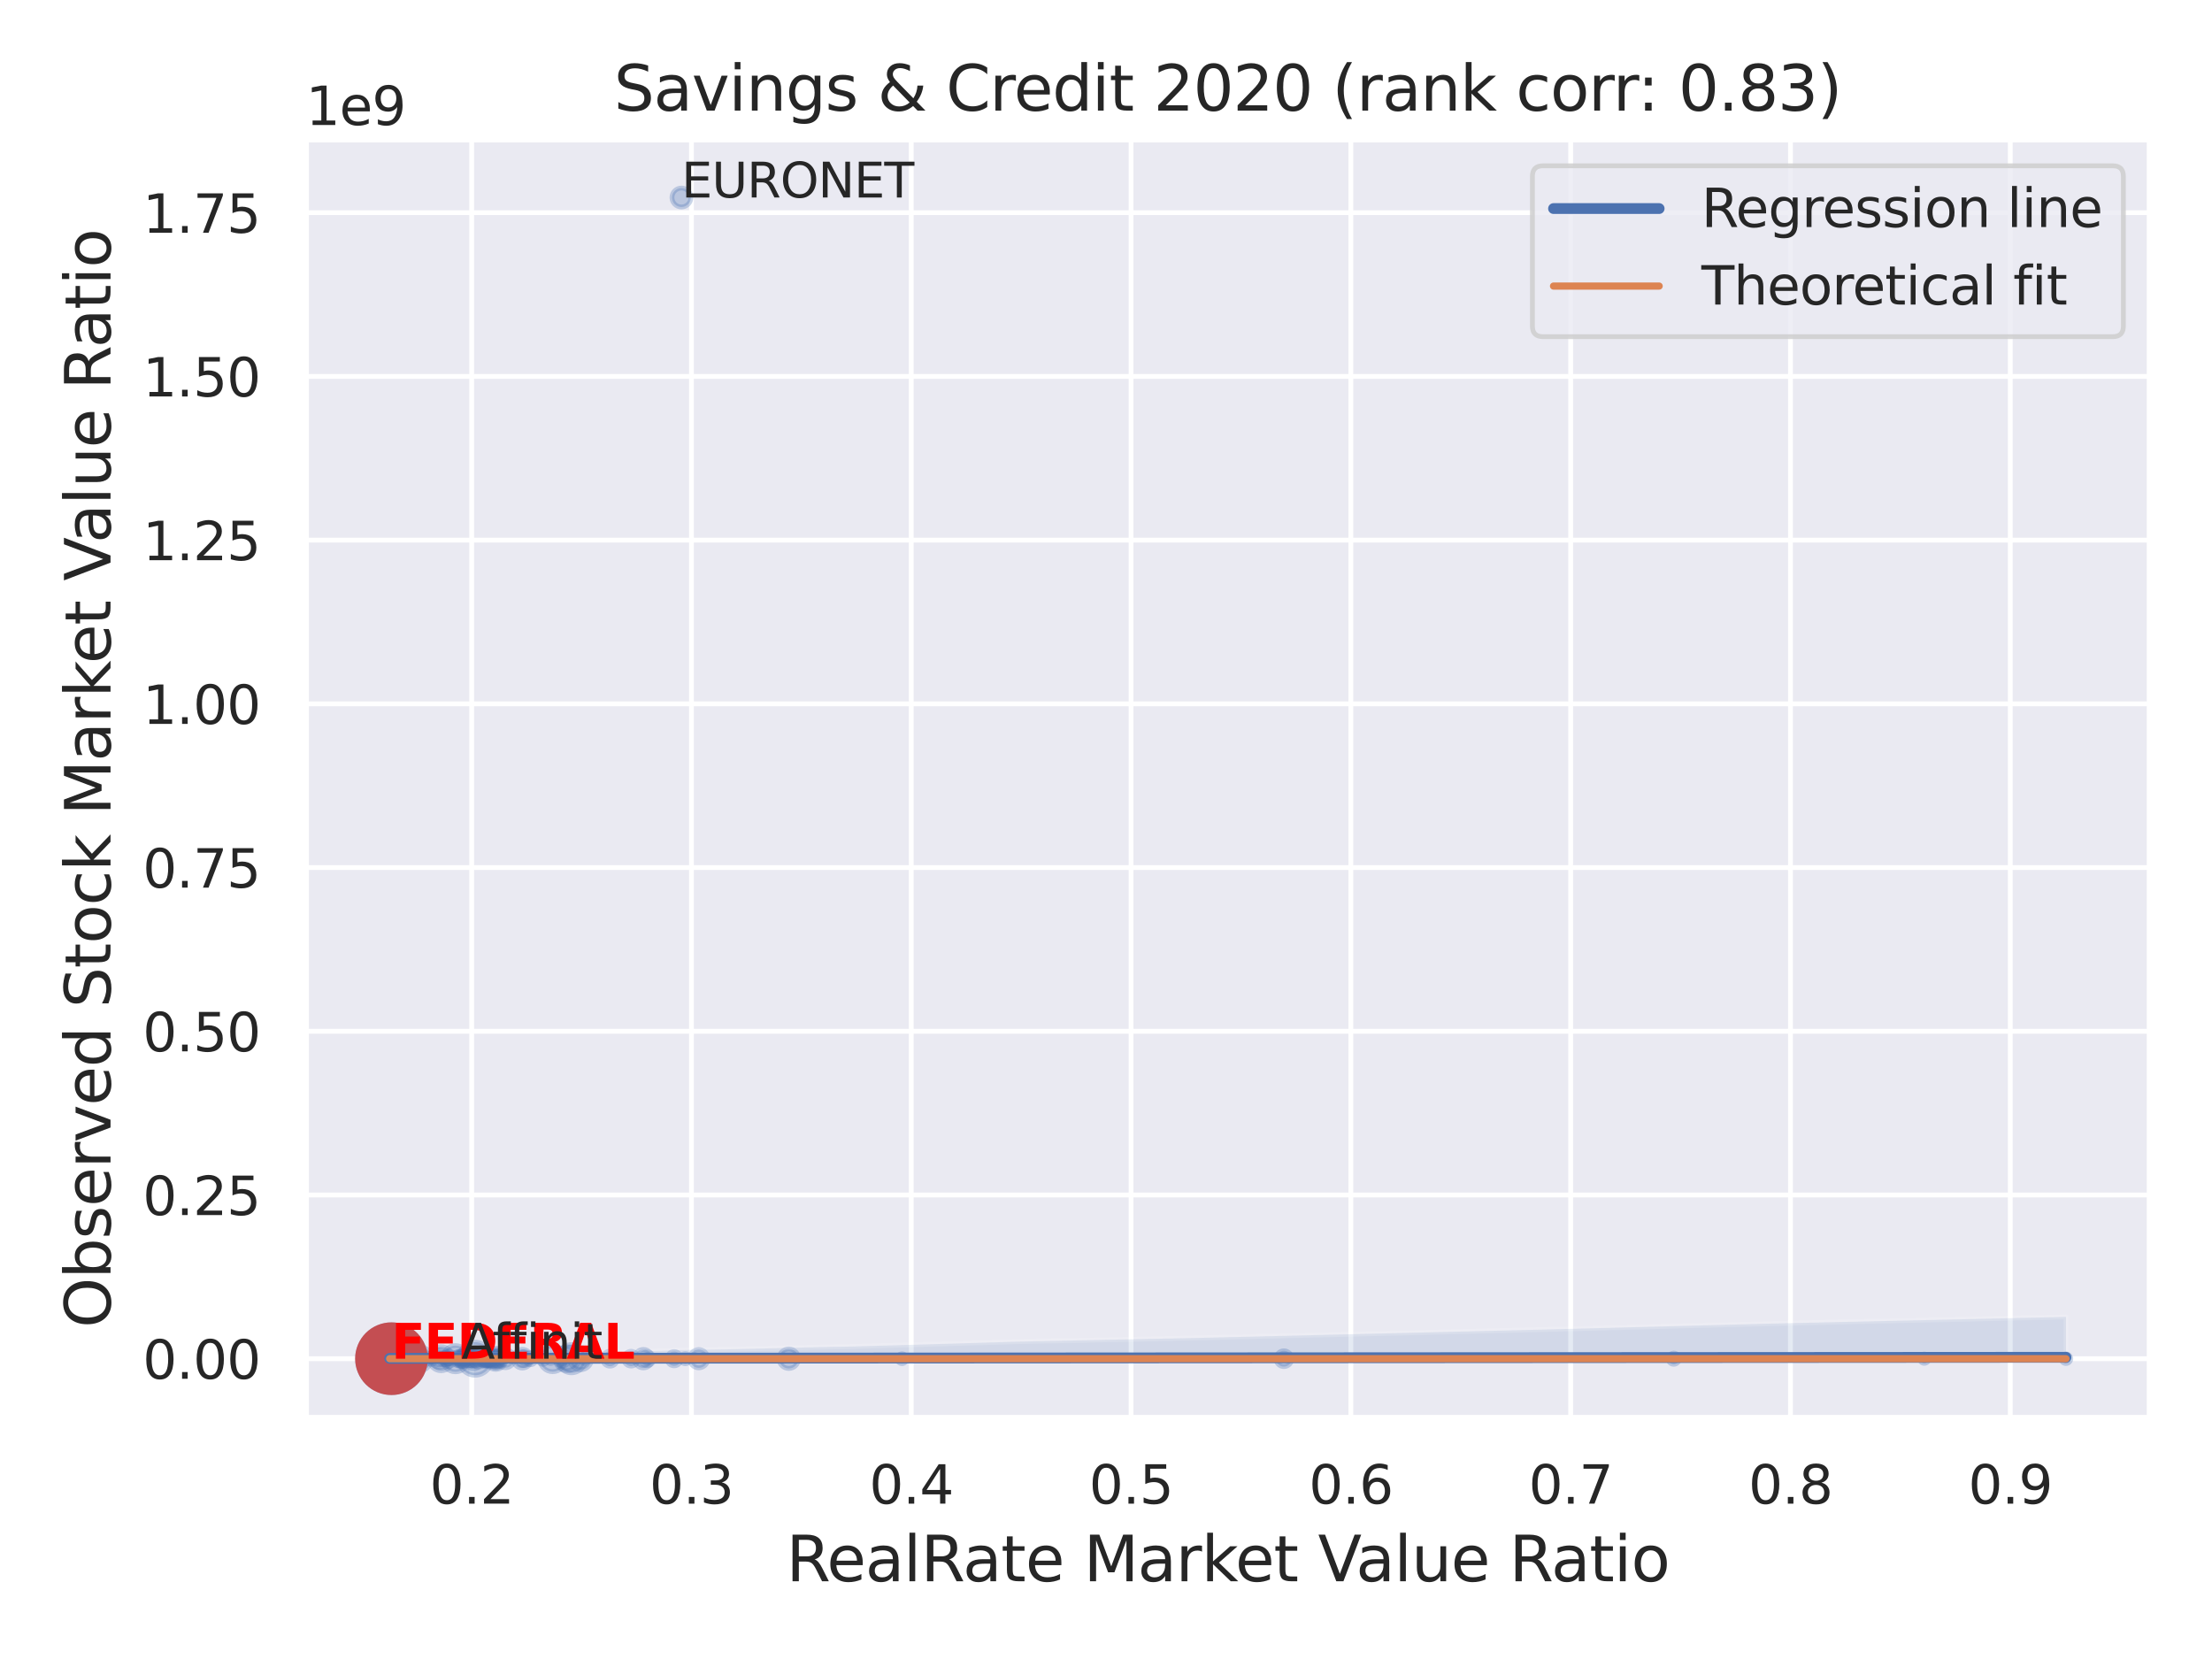 <?xml version="1.0" encoding="utf-8" standalone="no"?>
<!DOCTYPE svg PUBLIC "-//W3C//DTD SVG 1.1//EN"
  "http://www.w3.org/Graphics/SVG/1.1/DTD/svg11.dtd">
<svg xmlns:xlink="http://www.w3.org/1999/xlink" width="460.8pt" height="345.6pt" viewBox="0 0 460.8 345.6" xmlns="http://www.w3.org/2000/svg" version="1.1">
 <defs>
  <style type="text/css">*{stroke-linejoin: round; stroke-linecap: butt}</style>
 </defs>
 <g id="figure_1">
  <g id="patch_1">
   <path d="M 0 345.6 
L 460.8 345.6 
L 460.8 0 
L 0 0 
z
" style="fill: #ffffff"/>
  </g>
  <g id="axes_1">
   <g id="patch_2">
    <path d="M 63.72 295.38 
L 447.84 295.38 
L 447.84 29.04 
L 63.72 29.04 
z
" style="fill: #eaeaf2"/>
   </g>
   <g id="matplotlib.axis_1">
    <g id="xtick_1">
     <g id="line2d_1">
      <path d="M 98.257 295.38 
L 98.257 29.04 
" clip-path="url(#pd79172ba41)" style="fill: none; stroke: #ffffff; stroke-linecap: round"/>
     </g>
     <g id="text_1">
      <!-- 0.2 -->
      <g style="fill: #262626" transform="translate(89.51 313.238) scale(0.11 -0.11)">
       <defs>
        <path id="DejaVuSans-30" d="M 2034 4250 
Q 1547 4250 1301 3770 
Q 1056 3291 1056 2328 
Q 1056 1369 1301 889 
Q 1547 409 2034 409 
Q 2525 409 2770 889 
Q 3016 1369 3016 2328 
Q 3016 3291 2770 3770 
Q 2525 4250 2034 4250 
z
M 2034 4750 
Q 2819 4750 3233 4129 
Q 3647 3509 3647 2328 
Q 3647 1150 3233 529 
Q 2819 -91 2034 -91 
Q 1250 -91 836 529 
Q 422 1150 422 2328 
Q 422 3509 836 4129 
Q 1250 4750 2034 4750 
z
" transform="scale(0.016)"/>
        <path id="DejaVuSans-2e" d="M 684 794 
L 1344 794 
L 1344 0 
L 684 0 
L 684 794 
z
" transform="scale(0.016)"/>
        <path id="DejaVuSans-32" d="M 1228 531 
L 3431 531 
L 3431 0 
L 469 0 
L 469 531 
Q 828 903 1448 1529 
Q 2069 2156 2228 2338 
Q 2531 2678 2651 2914 
Q 2772 3150 2772 3378 
Q 2772 3750 2511 3984 
Q 2250 4219 1831 4219 
Q 1534 4219 1204 4116 
Q 875 4013 500 3803 
L 500 4441 
Q 881 4594 1212 4672 
Q 1544 4750 1819 4750 
Q 2544 4750 2975 4387 
Q 3406 4025 3406 3419 
Q 3406 3131 3298 2873 
Q 3191 2616 2906 2266 
Q 2828 2175 2409 1742 
Q 1991 1309 1228 531 
z
" transform="scale(0.016)"/>
       </defs>
       <use xlink:href="#DejaVuSans-30"/>
       <use xlink:href="#DejaVuSans-2e" x="63.623"/>
       <use xlink:href="#DejaVuSans-32" x="95.41"/>
      </g>
     </g>
    </g>
    <g id="xtick_2">
     <g id="line2d_2">
      <path d="M 144.045 295.38 
L 144.045 29.04 
" clip-path="url(#pd79172ba41)" style="fill: none; stroke: #ffffff; stroke-linecap: round"/>
     </g>
     <g id="text_2">
      <!-- 0.3 -->
      <g style="fill: #262626" transform="translate(135.298 313.238) scale(0.11 -0.11)">
       <defs>
        <path id="DejaVuSans-33" d="M 2597 2516 
Q 3050 2419 3304 2112 
Q 3559 1806 3559 1356 
Q 3559 666 3084 287 
Q 2609 -91 1734 -91 
Q 1441 -91 1130 -33 
Q 819 25 488 141 
L 488 750 
Q 750 597 1062 519 
Q 1375 441 1716 441 
Q 2309 441 2620 675 
Q 2931 909 2931 1356 
Q 2931 1769 2642 2001 
Q 2353 2234 1838 2234 
L 1294 2234 
L 1294 2753 
L 1863 2753 
Q 2328 2753 2575 2939 
Q 2822 3125 2822 3475 
Q 2822 3834 2567 4026 
Q 2313 4219 1838 4219 
Q 1578 4219 1281 4162 
Q 984 4106 628 3988 
L 628 4550 
Q 988 4650 1302 4700 
Q 1616 4750 1894 4750 
Q 2613 4750 3031 4423 
Q 3450 4097 3450 3541 
Q 3450 3153 3228 2886 
Q 3006 2619 2597 2516 
z
" transform="scale(0.016)"/>
       </defs>
       <use xlink:href="#DejaVuSans-30"/>
       <use xlink:href="#DejaVuSans-2e" x="63.623"/>
       <use xlink:href="#DejaVuSans-33" x="95.41"/>
      </g>
     </g>
    </g>
    <g id="xtick_3">
     <g id="line2d_3">
      <path d="M 189.833 295.38 
L 189.833 29.04 
" clip-path="url(#pd79172ba41)" style="fill: none; stroke: #ffffff; stroke-linecap: round"/>
     </g>
     <g id="text_3">
      <!-- 0.4 -->
      <g style="fill: #262626" transform="translate(181.086 313.238) scale(0.11 -0.11)">
       <defs>
        <path id="DejaVuSans-34" d="M 2419 4116 
L 825 1625 
L 2419 1625 
L 2419 4116 
z
M 2253 4666 
L 3047 4666 
L 3047 1625 
L 3713 1625 
L 3713 1100 
L 3047 1100 
L 3047 0 
L 2419 0 
L 2419 1100 
L 313 1100 
L 313 1709 
L 2253 4666 
z
" transform="scale(0.016)"/>
       </defs>
       <use xlink:href="#DejaVuSans-30"/>
       <use xlink:href="#DejaVuSans-2e" x="63.623"/>
       <use xlink:href="#DejaVuSans-34" x="95.41"/>
      </g>
     </g>
    </g>
    <g id="xtick_4">
     <g id="line2d_4">
      <path d="M 235.621 295.38 
L 235.621 29.04 
" clip-path="url(#pd79172ba41)" style="fill: none; stroke: #ffffff; stroke-linecap: round"/>
     </g>
     <g id="text_4">
      <!-- 0.5 -->
      <g style="fill: #262626" transform="translate(226.874 313.238) scale(0.11 -0.11)">
       <defs>
        <path id="DejaVuSans-35" d="M 691 4666 
L 3169 4666 
L 3169 4134 
L 1269 4134 
L 1269 2991 
Q 1406 3038 1543 3061 
Q 1681 3084 1819 3084 
Q 2600 3084 3056 2656 
Q 3513 2228 3513 1497 
Q 3513 744 3044 326 
Q 2575 -91 1722 -91 
Q 1428 -91 1123 -41 
Q 819 9 494 109 
L 494 744 
Q 775 591 1075 516 
Q 1375 441 1709 441 
Q 2250 441 2565 725 
Q 2881 1009 2881 1497 
Q 2881 1984 2565 2268 
Q 2250 2553 1709 2553 
Q 1456 2553 1204 2497 
Q 953 2441 691 2322 
L 691 4666 
z
" transform="scale(0.016)"/>
       </defs>
       <use xlink:href="#DejaVuSans-30"/>
       <use xlink:href="#DejaVuSans-2e" x="63.623"/>
       <use xlink:href="#DejaVuSans-35" x="95.41"/>
      </g>
     </g>
    </g>
    <g id="xtick_5">
     <g id="line2d_5">
      <path d="M 281.408 295.38 
L 281.408 29.04 
" clip-path="url(#pd79172ba41)" style="fill: none; stroke: #ffffff; stroke-linecap: round"/>
     </g>
     <g id="text_5">
      <!-- 0.6 -->
      <g style="fill: #262626" transform="translate(272.662 313.238) scale(0.11 -0.11)">
       <defs>
        <path id="DejaVuSans-36" d="M 2113 2584 
Q 1688 2584 1439 2293 
Q 1191 2003 1191 1497 
Q 1191 994 1439 701 
Q 1688 409 2113 409 
Q 2538 409 2786 701 
Q 3034 994 3034 1497 
Q 3034 2003 2786 2293 
Q 2538 2584 2113 2584 
z
M 3366 4563 
L 3366 3988 
Q 3128 4100 2886 4159 
Q 2644 4219 2406 4219 
Q 1781 4219 1451 3797 
Q 1122 3375 1075 2522 
Q 1259 2794 1537 2939 
Q 1816 3084 2150 3084 
Q 2853 3084 3261 2657 
Q 3669 2231 3669 1497 
Q 3669 778 3244 343 
Q 2819 -91 2113 -91 
Q 1303 -91 875 529 
Q 447 1150 447 2328 
Q 447 3434 972 4092 
Q 1497 4750 2381 4750 
Q 2619 4750 2861 4703 
Q 3103 4656 3366 4563 
z
" transform="scale(0.016)"/>
       </defs>
       <use xlink:href="#DejaVuSans-30"/>
       <use xlink:href="#DejaVuSans-2e" x="63.623"/>
       <use xlink:href="#DejaVuSans-36" x="95.41"/>
      </g>
     </g>
    </g>
    <g id="xtick_6">
     <g id="line2d_6">
      <path d="M 327.196 295.38 
L 327.196 29.04 
" clip-path="url(#pd79172ba41)" style="fill: none; stroke: #ffffff; stroke-linecap: round"/>
     </g>
     <g id="text_6">
      <!-- 0.7 -->
      <g style="fill: #262626" transform="translate(318.45 313.238) scale(0.11 -0.11)">
       <defs>
        <path id="DejaVuSans-37" d="M 525 4666 
L 3525 4666 
L 3525 4397 
L 1831 0 
L 1172 0 
L 2766 4134 
L 525 4134 
L 525 4666 
z
" transform="scale(0.016)"/>
       </defs>
       <use xlink:href="#DejaVuSans-30"/>
       <use xlink:href="#DejaVuSans-2e" x="63.623"/>
       <use xlink:href="#DejaVuSans-37" x="95.41"/>
      </g>
     </g>
    </g>
    <g id="xtick_7">
     <g id="line2d_7">
      <path d="M 372.984 295.38 
L 372.984 29.04 
" clip-path="url(#pd79172ba41)" style="fill: none; stroke: #ffffff; stroke-linecap: round"/>
     </g>
     <g id="text_7">
      <!-- 0.8 -->
      <g style="fill: #262626" transform="translate(364.237 313.238) scale(0.11 -0.11)">
       <defs>
        <path id="DejaVuSans-38" d="M 2034 2216 
Q 1584 2216 1326 1975 
Q 1069 1734 1069 1313 
Q 1069 891 1326 650 
Q 1584 409 2034 409 
Q 2484 409 2743 651 
Q 3003 894 3003 1313 
Q 3003 1734 2745 1975 
Q 2488 2216 2034 2216 
z
M 1403 2484 
Q 997 2584 770 2862 
Q 544 3141 544 3541 
Q 544 4100 942 4425 
Q 1341 4750 2034 4750 
Q 2731 4750 3128 4425 
Q 3525 4100 3525 3541 
Q 3525 3141 3298 2862 
Q 3072 2584 2669 2484 
Q 3125 2378 3379 2068 
Q 3634 1759 3634 1313 
Q 3634 634 3220 271 
Q 2806 -91 2034 -91 
Q 1263 -91 848 271 
Q 434 634 434 1313 
Q 434 1759 690 2068 
Q 947 2378 1403 2484 
z
M 1172 3481 
Q 1172 3119 1398 2916 
Q 1625 2713 2034 2713 
Q 2441 2713 2670 2916 
Q 2900 3119 2900 3481 
Q 2900 3844 2670 4047 
Q 2441 4250 2034 4250 
Q 1625 4250 1398 4047 
Q 1172 3844 1172 3481 
z
" transform="scale(0.016)"/>
       </defs>
       <use xlink:href="#DejaVuSans-30"/>
       <use xlink:href="#DejaVuSans-2e" x="63.623"/>
       <use xlink:href="#DejaVuSans-38" x="95.41"/>
      </g>
     </g>
    </g>
    <g id="xtick_8">
     <g id="line2d_8">
      <path d="M 418.772 295.38 
L 418.772 29.04 
" clip-path="url(#pd79172ba41)" style="fill: none; stroke: #ffffff; stroke-linecap: round"/>
     </g>
     <g id="text_8">
      <!-- 0.9 -->
      <g style="fill: #262626" transform="translate(410.025 313.238) scale(0.11 -0.11)">
       <defs>
        <path id="DejaVuSans-39" d="M 703 97 
L 703 672 
Q 941 559 1184 500 
Q 1428 441 1663 441 
Q 2288 441 2617 861 
Q 2947 1281 2994 2138 
Q 2813 1869 2534 1725 
Q 2256 1581 1919 1581 
Q 1219 1581 811 2004 
Q 403 2428 403 3163 
Q 403 3881 828 4315 
Q 1253 4750 1959 4750 
Q 2769 4750 3195 4129 
Q 3622 3509 3622 2328 
Q 3622 1225 3098 567 
Q 2575 -91 1691 -91 
Q 1453 -91 1209 -44 
Q 966 3 703 97 
z
M 1959 2075 
Q 2384 2075 2632 2365 
Q 2881 2656 2881 3163 
Q 2881 3666 2632 3958 
Q 2384 4250 1959 4250 
Q 1534 4250 1286 3958 
Q 1038 3666 1038 3163 
Q 1038 2656 1286 2365 
Q 1534 2075 1959 2075 
z
" transform="scale(0.016)"/>
       </defs>
       <use xlink:href="#DejaVuSans-30"/>
       <use xlink:href="#DejaVuSans-2e" x="63.623"/>
       <use xlink:href="#DejaVuSans-39" x="95.41"/>
      </g>
     </g>
    </g>
    <g id="text_9">
     <!-- RealRate Market Value Ratio -->
     <g style="fill: #262626" transform="translate(163.794 329.404) scale(0.13 -0.13)">
      <defs>
       <path id="DejaVuSans-52" d="M 2841 2188 
Q 3044 2119 3236 1894 
Q 3428 1669 3622 1275 
L 4263 0 
L 3584 0 
L 2988 1197 
Q 2756 1666 2539 1819 
Q 2322 1972 1947 1972 
L 1259 1972 
L 1259 0 
L 628 0 
L 628 4666 
L 2053 4666 
Q 2853 4666 3247 4331 
Q 3641 3997 3641 3322 
Q 3641 2881 3436 2590 
Q 3231 2300 2841 2188 
z
M 1259 4147 
L 1259 2491 
L 2053 2491 
Q 2509 2491 2742 2702 
Q 2975 2913 2975 3322 
Q 2975 3731 2742 3939 
Q 2509 4147 2053 4147 
L 1259 4147 
z
" transform="scale(0.016)"/>
       <path id="DejaVuSans-65" d="M 3597 1894 
L 3597 1613 
L 953 1613 
Q 991 1019 1311 708 
Q 1631 397 2203 397 
Q 2534 397 2845 478 
Q 3156 559 3463 722 
L 3463 178 
Q 3153 47 2828 -22 
Q 2503 -91 2169 -91 
Q 1331 -91 842 396 
Q 353 884 353 1716 
Q 353 2575 817 3079 
Q 1281 3584 2069 3584 
Q 2775 3584 3186 3129 
Q 3597 2675 3597 1894 
z
M 3022 2063 
Q 3016 2534 2758 2815 
Q 2500 3097 2075 3097 
Q 1594 3097 1305 2825 
Q 1016 2553 972 2059 
L 3022 2063 
z
" transform="scale(0.016)"/>
       <path id="DejaVuSans-61" d="M 2194 1759 
Q 1497 1759 1228 1600 
Q 959 1441 959 1056 
Q 959 750 1161 570 
Q 1363 391 1709 391 
Q 2188 391 2477 730 
Q 2766 1069 2766 1631 
L 2766 1759 
L 2194 1759 
z
M 3341 1997 
L 3341 0 
L 2766 0 
L 2766 531 
Q 2569 213 2275 61 
Q 1981 -91 1556 -91 
Q 1019 -91 701 211 
Q 384 513 384 1019 
Q 384 1609 779 1909 
Q 1175 2209 1959 2209 
L 2766 2209 
L 2766 2266 
Q 2766 2663 2505 2880 
Q 2244 3097 1772 3097 
Q 1472 3097 1187 3025 
Q 903 2953 641 2809 
L 641 3341 
Q 956 3463 1253 3523 
Q 1550 3584 1831 3584 
Q 2591 3584 2966 3190 
Q 3341 2797 3341 1997 
z
" transform="scale(0.016)"/>
       <path id="DejaVuSans-6c" d="M 603 4863 
L 1178 4863 
L 1178 0 
L 603 0 
L 603 4863 
z
" transform="scale(0.016)"/>
       <path id="DejaVuSans-74" d="M 1172 4494 
L 1172 3500 
L 2356 3500 
L 2356 3053 
L 1172 3053 
L 1172 1153 
Q 1172 725 1289 603 
Q 1406 481 1766 481 
L 2356 481 
L 2356 0 
L 1766 0 
Q 1100 0 847 248 
Q 594 497 594 1153 
L 594 3053 
L 172 3053 
L 172 3500 
L 594 3500 
L 594 4494 
L 1172 4494 
z
" transform="scale(0.016)"/>
       <path id="DejaVuSans-20" transform="scale(0.016)"/>
       <path id="DejaVuSans-4d" d="M 628 4666 
L 1569 4666 
L 2759 1491 
L 3956 4666 
L 4897 4666 
L 4897 0 
L 4281 0 
L 4281 4097 
L 3078 897 
L 2444 897 
L 1241 4097 
L 1241 0 
L 628 0 
L 628 4666 
z
" transform="scale(0.016)"/>
       <path id="DejaVuSans-72" d="M 2631 2963 
Q 2534 3019 2420 3045 
Q 2306 3072 2169 3072 
Q 1681 3072 1420 2755 
Q 1159 2438 1159 1844 
L 1159 0 
L 581 0 
L 581 3500 
L 1159 3500 
L 1159 2956 
Q 1341 3275 1631 3429 
Q 1922 3584 2338 3584 
Q 2397 3584 2469 3576 
Q 2541 3569 2628 3553 
L 2631 2963 
z
" transform="scale(0.016)"/>
       <path id="DejaVuSans-6b" d="M 581 4863 
L 1159 4863 
L 1159 1991 
L 2875 3500 
L 3609 3500 
L 1753 1863 
L 3688 0 
L 2938 0 
L 1159 1709 
L 1159 0 
L 581 0 
L 581 4863 
z
" transform="scale(0.016)"/>
       <path id="DejaVuSans-56" d="M 1831 0 
L 50 4666 
L 709 4666 
L 2188 738 
L 3669 4666 
L 4325 4666 
L 2547 0 
L 1831 0 
z
" transform="scale(0.016)"/>
       <path id="DejaVuSans-75" d="M 544 1381 
L 544 3500 
L 1119 3500 
L 1119 1403 
Q 1119 906 1312 657 
Q 1506 409 1894 409 
Q 2359 409 2629 706 
Q 2900 1003 2900 1516 
L 2900 3500 
L 3475 3500 
L 3475 0 
L 2900 0 
L 2900 538 
Q 2691 219 2414 64 
Q 2138 -91 1772 -91 
Q 1169 -91 856 284 
Q 544 659 544 1381 
z
M 1991 3584 
L 1991 3584 
z
" transform="scale(0.016)"/>
       <path id="DejaVuSans-69" d="M 603 3500 
L 1178 3500 
L 1178 0 
L 603 0 
L 603 3500 
z
M 603 4863 
L 1178 4863 
L 1178 4134 
L 603 4134 
L 603 4863 
z
" transform="scale(0.016)"/>
       <path id="DejaVuSans-6f" d="M 1959 3097 
Q 1497 3097 1228 2736 
Q 959 2375 959 1747 
Q 959 1119 1226 758 
Q 1494 397 1959 397 
Q 2419 397 2687 759 
Q 2956 1122 2956 1747 
Q 2956 2369 2687 2733 
Q 2419 3097 1959 3097 
z
M 1959 3584 
Q 2709 3584 3137 3096 
Q 3566 2609 3566 1747 
Q 3566 888 3137 398 
Q 2709 -91 1959 -91 
Q 1206 -91 779 398 
Q 353 888 353 1747 
Q 353 2609 779 3096 
Q 1206 3584 1959 3584 
z
" transform="scale(0.016)"/>
      </defs>
      <use xlink:href="#DejaVuSans-52"/>
      <use xlink:href="#DejaVuSans-65" x="64.982"/>
      <use xlink:href="#DejaVuSans-61" x="126.506"/>
      <use xlink:href="#DejaVuSans-6c" x="187.785"/>
      <use xlink:href="#DejaVuSans-52" x="215.568"/>
      <use xlink:href="#DejaVuSans-61" x="282.801"/>
      <use xlink:href="#DejaVuSans-74" x="344.08"/>
      <use xlink:href="#DejaVuSans-65" x="383.289"/>
      <use xlink:href="#DejaVuSans-20" x="444.812"/>
      <use xlink:href="#DejaVuSans-4d" x="476.6"/>
      <use xlink:href="#DejaVuSans-61" x="562.879"/>
      <use xlink:href="#DejaVuSans-72" x="624.158"/>
      <use xlink:href="#DejaVuSans-6b" x="665.271"/>
      <use xlink:href="#DejaVuSans-65" x="719.557"/>
      <use xlink:href="#DejaVuSans-74" x="781.08"/>
      <use xlink:href="#DejaVuSans-20" x="820.289"/>
      <use xlink:href="#DejaVuSans-56" x="852.076"/>
      <use xlink:href="#DejaVuSans-61" x="912.734"/>
      <use xlink:href="#DejaVuSans-6c" x="974.014"/>
      <use xlink:href="#DejaVuSans-75" x="1001.797"/>
      <use xlink:href="#DejaVuSans-65" x="1065.176"/>
      <use xlink:href="#DejaVuSans-20" x="1126.699"/>
      <use xlink:href="#DejaVuSans-52" x="1158.486"/>
      <use xlink:href="#DejaVuSans-61" x="1225.719"/>
      <use xlink:href="#DejaVuSans-74" x="1286.998"/>
      <use xlink:href="#DejaVuSans-69" x="1326.207"/>
      <use xlink:href="#DejaVuSans-6f" x="1353.99"/>
     </g>
    </g>
   </g>
   <g id="matplotlib.axis_2">
    <g id="ytick_1">
     <g id="line2d_9">
      <path d="M 63.72 283.042 
L 447.84 283.042 
" clip-path="url(#pd79172ba41)" style="fill: none; stroke: #ffffff; stroke-linecap: round"/>
     </g>
     <g id="text_10">
      <!-- 0.00 -->
      <g style="fill: #262626" transform="translate(29.728 287.221) scale(0.11 -0.11)">
       <use xlink:href="#DejaVuSans-30"/>
       <use xlink:href="#DejaVuSans-2e" x="63.623"/>
       <use xlink:href="#DejaVuSans-30" x="95.41"/>
       <use xlink:href="#DejaVuSans-30" x="159.033"/>
      </g>
     </g>
    </g>
    <g id="ytick_2">
     <g id="line2d_10">
      <path d="M 63.72 248.937 
L 447.84 248.937 
" clip-path="url(#pd79172ba41)" style="fill: none; stroke: #ffffff; stroke-linecap: round"/>
     </g>
     <g id="text_11">
      <!-- 0.25 -->
      <g style="fill: #262626" transform="translate(29.728 253.116) scale(0.11 -0.11)">
       <use xlink:href="#DejaVuSans-30"/>
       <use xlink:href="#DejaVuSans-2e" x="63.623"/>
       <use xlink:href="#DejaVuSans-32" x="95.41"/>
       <use xlink:href="#DejaVuSans-35" x="159.033"/>
      </g>
     </g>
    </g>
    <g id="ytick_3">
     <g id="line2d_11">
      <path d="M 63.72 214.832 
L 447.84 214.832 
" clip-path="url(#pd79172ba41)" style="fill: none; stroke: #ffffff; stroke-linecap: round"/>
     </g>
     <g id="text_12">
      <!-- 0.50 -->
      <g style="fill: #262626" transform="translate(29.728 219.011) scale(0.11 -0.11)">
       <use xlink:href="#DejaVuSans-30"/>
       <use xlink:href="#DejaVuSans-2e" x="63.623"/>
       <use xlink:href="#DejaVuSans-35" x="95.41"/>
       <use xlink:href="#DejaVuSans-30" x="159.033"/>
      </g>
     </g>
    </g>
    <g id="ytick_4">
     <g id="line2d_12">
      <path d="M 63.72 180.727 
L 447.84 180.727 
" clip-path="url(#pd79172ba41)" style="fill: none; stroke: #ffffff; stroke-linecap: round"/>
     </g>
     <g id="text_13">
      <!-- 0.75 -->
      <g style="fill: #262626" transform="translate(29.728 184.906) scale(0.11 -0.11)">
       <use xlink:href="#DejaVuSans-30"/>
       <use xlink:href="#DejaVuSans-2e" x="63.623"/>
       <use xlink:href="#DejaVuSans-37" x="95.41"/>
       <use xlink:href="#DejaVuSans-35" x="159.033"/>
      </g>
     </g>
    </g>
    <g id="ytick_5">
     <g id="line2d_13">
      <path d="M 63.72 146.622 
L 447.84 146.622 
" clip-path="url(#pd79172ba41)" style="fill: none; stroke: #ffffff; stroke-linecap: round"/>
     </g>
     <g id="text_14">
      <!-- 1.00 -->
      <g style="fill: #262626" transform="translate(29.728 150.801) scale(0.11 -0.11)">
       <defs>
        <path id="DejaVuSans-31" d="M 794 531 
L 1825 531 
L 1825 4091 
L 703 3866 
L 703 4441 
L 1819 4666 
L 2450 4666 
L 2450 531 
L 3481 531 
L 3481 0 
L 794 0 
L 794 531 
z
" transform="scale(0.016)"/>
       </defs>
       <use xlink:href="#DejaVuSans-31"/>
       <use xlink:href="#DejaVuSans-2e" x="63.623"/>
       <use xlink:href="#DejaVuSans-30" x="95.41"/>
       <use xlink:href="#DejaVuSans-30" x="159.033"/>
      </g>
     </g>
    </g>
    <g id="ytick_6">
     <g id="line2d_14">
      <path d="M 63.72 112.517 
L 447.84 112.517 
" clip-path="url(#pd79172ba41)" style="fill: none; stroke: #ffffff; stroke-linecap: round"/>
     </g>
     <g id="text_15">
      <!-- 1.25 -->
      <g style="fill: #262626" transform="translate(29.728 116.696) scale(0.11 -0.11)">
       <use xlink:href="#DejaVuSans-31"/>
       <use xlink:href="#DejaVuSans-2e" x="63.623"/>
       <use xlink:href="#DejaVuSans-32" x="95.41"/>
       <use xlink:href="#DejaVuSans-35" x="159.033"/>
      </g>
     </g>
    </g>
    <g id="ytick_7">
     <g id="line2d_15">
      <path d="M 63.72 78.412 
L 447.84 78.412 
" clip-path="url(#pd79172ba41)" style="fill: none; stroke: #ffffff; stroke-linecap: round"/>
     </g>
     <g id="text_16">
      <!-- 1.50 -->
      <g style="fill: #262626" transform="translate(29.728 82.591) scale(0.11 -0.11)">
       <use xlink:href="#DejaVuSans-31"/>
       <use xlink:href="#DejaVuSans-2e" x="63.623"/>
       <use xlink:href="#DejaVuSans-35" x="95.41"/>
       <use xlink:href="#DejaVuSans-30" x="159.033"/>
      </g>
     </g>
    </g>
    <g id="ytick_8">
     <g id="line2d_16">
      <path d="M 63.72 44.307 
L 447.84 44.307 
" clip-path="url(#pd79172ba41)" style="fill: none; stroke: #ffffff; stroke-linecap: round"/>
     </g>
     <g id="text_17">
      <!-- 1.75 -->
      <g style="fill: #262626" transform="translate(29.728 48.486) scale(0.11 -0.11)">
       <use xlink:href="#DejaVuSans-31"/>
       <use xlink:href="#DejaVuSans-2e" x="63.623"/>
       <use xlink:href="#DejaVuSans-37" x="95.41"/>
       <use xlink:href="#DejaVuSans-35" x="159.033"/>
      </g>
     </g>
    </g>
    <g id="text_18">
     <!-- Observed Stock Market Value Ratio -->
     <g style="fill: #262626" transform="translate(23.024 276.612) rotate(-90) scale(0.13 -0.13)">
      <defs>
       <path id="DejaVuSans-4f" d="M 2522 4238 
Q 1834 4238 1429 3725 
Q 1025 3213 1025 2328 
Q 1025 1447 1429 934 
Q 1834 422 2522 422 
Q 3209 422 3611 934 
Q 4013 1447 4013 2328 
Q 4013 3213 3611 3725 
Q 3209 4238 2522 4238 
z
M 2522 4750 
Q 3503 4750 4090 4092 
Q 4678 3434 4678 2328 
Q 4678 1225 4090 567 
Q 3503 -91 2522 -91 
Q 1538 -91 948 565 
Q 359 1222 359 2328 
Q 359 3434 948 4092 
Q 1538 4750 2522 4750 
z
" transform="scale(0.016)"/>
       <path id="DejaVuSans-62" d="M 3116 1747 
Q 3116 2381 2855 2742 
Q 2594 3103 2138 3103 
Q 1681 3103 1420 2742 
Q 1159 2381 1159 1747 
Q 1159 1113 1420 752 
Q 1681 391 2138 391 
Q 2594 391 2855 752 
Q 3116 1113 3116 1747 
z
M 1159 2969 
Q 1341 3281 1617 3432 
Q 1894 3584 2278 3584 
Q 2916 3584 3314 3078 
Q 3713 2572 3713 1747 
Q 3713 922 3314 415 
Q 2916 -91 2278 -91 
Q 1894 -91 1617 61 
Q 1341 213 1159 525 
L 1159 0 
L 581 0 
L 581 4863 
L 1159 4863 
L 1159 2969 
z
" transform="scale(0.016)"/>
       <path id="DejaVuSans-73" d="M 2834 3397 
L 2834 2853 
Q 2591 2978 2328 3040 
Q 2066 3103 1784 3103 
Q 1356 3103 1142 2972 
Q 928 2841 928 2578 
Q 928 2378 1081 2264 
Q 1234 2150 1697 2047 
L 1894 2003 
Q 2506 1872 2764 1633 
Q 3022 1394 3022 966 
Q 3022 478 2636 193 
Q 2250 -91 1575 -91 
Q 1294 -91 989 -36 
Q 684 19 347 128 
L 347 722 
Q 666 556 975 473 
Q 1284 391 1588 391 
Q 1994 391 2212 530 
Q 2431 669 2431 922 
Q 2431 1156 2273 1281 
Q 2116 1406 1581 1522 
L 1381 1569 
Q 847 1681 609 1914 
Q 372 2147 372 2553 
Q 372 3047 722 3315 
Q 1072 3584 1716 3584 
Q 2034 3584 2315 3537 
Q 2597 3491 2834 3397 
z
" transform="scale(0.016)"/>
       <path id="DejaVuSans-76" d="M 191 3500 
L 800 3500 
L 1894 563 
L 2988 3500 
L 3597 3500 
L 2284 0 
L 1503 0 
L 191 3500 
z
" transform="scale(0.016)"/>
       <path id="DejaVuSans-64" d="M 2906 2969 
L 2906 4863 
L 3481 4863 
L 3481 0 
L 2906 0 
L 2906 525 
Q 2725 213 2448 61 
Q 2172 -91 1784 -91 
Q 1150 -91 751 415 
Q 353 922 353 1747 
Q 353 2572 751 3078 
Q 1150 3584 1784 3584 
Q 2172 3584 2448 3432 
Q 2725 3281 2906 2969 
z
M 947 1747 
Q 947 1113 1208 752 
Q 1469 391 1925 391 
Q 2381 391 2643 752 
Q 2906 1113 2906 1747 
Q 2906 2381 2643 2742 
Q 2381 3103 1925 3103 
Q 1469 3103 1208 2742 
Q 947 2381 947 1747 
z
" transform="scale(0.016)"/>
       <path id="DejaVuSans-53" d="M 3425 4513 
L 3425 3897 
Q 3066 4069 2747 4153 
Q 2428 4238 2131 4238 
Q 1616 4238 1336 4038 
Q 1056 3838 1056 3469 
Q 1056 3159 1242 3001 
Q 1428 2844 1947 2747 
L 2328 2669 
Q 3034 2534 3370 2195 
Q 3706 1856 3706 1288 
Q 3706 609 3251 259 
Q 2797 -91 1919 -91 
Q 1588 -91 1214 -16 
Q 841 59 441 206 
L 441 856 
Q 825 641 1194 531 
Q 1563 422 1919 422 
Q 2459 422 2753 634 
Q 3047 847 3047 1241 
Q 3047 1584 2836 1778 
Q 2625 1972 2144 2069 
L 1759 2144 
Q 1053 2284 737 2584 
Q 422 2884 422 3419 
Q 422 4038 858 4394 
Q 1294 4750 2059 4750 
Q 2388 4750 2728 4690 
Q 3069 4631 3425 4513 
z
" transform="scale(0.016)"/>
       <path id="DejaVuSans-63" d="M 3122 3366 
L 3122 2828 
Q 2878 2963 2633 3030 
Q 2388 3097 2138 3097 
Q 1578 3097 1268 2742 
Q 959 2388 959 1747 
Q 959 1106 1268 751 
Q 1578 397 2138 397 
Q 2388 397 2633 464 
Q 2878 531 3122 666 
L 3122 134 
Q 2881 22 2623 -34 
Q 2366 -91 2075 -91 
Q 1284 -91 818 406 
Q 353 903 353 1747 
Q 353 2603 823 3093 
Q 1294 3584 2113 3584 
Q 2378 3584 2631 3529 
Q 2884 3475 3122 3366 
z
" transform="scale(0.016)"/>
      </defs>
      <use xlink:href="#DejaVuSans-4f"/>
      <use xlink:href="#DejaVuSans-62" x="78.711"/>
      <use xlink:href="#DejaVuSans-73" x="142.188"/>
      <use xlink:href="#DejaVuSans-65" x="194.287"/>
      <use xlink:href="#DejaVuSans-72" x="255.811"/>
      <use xlink:href="#DejaVuSans-76" x="296.924"/>
      <use xlink:href="#DejaVuSans-65" x="356.104"/>
      <use xlink:href="#DejaVuSans-64" x="417.627"/>
      <use xlink:href="#DejaVuSans-20" x="481.104"/>
      <use xlink:href="#DejaVuSans-53" x="512.891"/>
      <use xlink:href="#DejaVuSans-74" x="576.367"/>
      <use xlink:href="#DejaVuSans-6f" x="615.576"/>
      <use xlink:href="#DejaVuSans-63" x="676.758"/>
      <use xlink:href="#DejaVuSans-6b" x="731.738"/>
      <use xlink:href="#DejaVuSans-20" x="789.648"/>
      <use xlink:href="#DejaVuSans-4d" x="821.436"/>
      <use xlink:href="#DejaVuSans-61" x="907.715"/>
      <use xlink:href="#DejaVuSans-72" x="968.994"/>
      <use xlink:href="#DejaVuSans-6b" x="1010.107"/>
      <use xlink:href="#DejaVuSans-65" x="1064.393"/>
      <use xlink:href="#DejaVuSans-74" x="1125.916"/>
      <use xlink:href="#DejaVuSans-20" x="1165.125"/>
      <use xlink:href="#DejaVuSans-56" x="1196.912"/>
      <use xlink:href="#DejaVuSans-61" x="1257.57"/>
      <use xlink:href="#DejaVuSans-6c" x="1318.85"/>
      <use xlink:href="#DejaVuSans-75" x="1346.633"/>
      <use xlink:href="#DejaVuSans-65" x="1410.012"/>
      <use xlink:href="#DejaVuSans-20" x="1471.535"/>
      <use xlink:href="#DejaVuSans-52" x="1503.322"/>
      <use xlink:href="#DejaVuSans-61" x="1570.555"/>
      <use xlink:href="#DejaVuSans-74" x="1631.834"/>
      <use xlink:href="#DejaVuSans-69" x="1671.043"/>
      <use xlink:href="#DejaVuSans-6f" x="1698.826"/>
     </g>
    </g>
    <g id="text_19">
     <!-- 1e9 -->
     <g style="fill: #262626" transform="translate(63.72 26.04) scale(0.11 -0.11)">
      <use xlink:href="#DejaVuSans-31"/>
      <use xlink:href="#DejaVuSans-65" x="63.623"/>
      <use xlink:href="#DejaVuSans-39" x="125.146"/>
     </g>
    </g>
   </g>
   <g id="PathCollection_1">
    <path d="M 81.549 290.113 
C 83.424 290.113 85.223 289.368 86.549 288.042 
C 87.875 286.716 88.62 284.917 88.62 283.042 
C 88.62 281.167 87.875 279.368 86.549 278.042 
C 85.223 276.716 83.424 275.971 81.549 275.971 
C 79.674 275.971 77.875 276.716 76.549 278.042 
C 75.223 279.368 74.478 281.167 74.478 283.042 
C 74.478 284.917 75.223 286.716 76.549 288.042 
C 77.875 289.368 79.674 290.113 81.549 290.113 
z
" clip-path="url(#pd79172ba41)" style="fill: #4c72b0; fill-opacity: 0.3; stroke: #4c72b0; stroke-opacity: 0.3"/>
    <path d="M 103.452 284.564 
C 103.856 284.564 104.243 284.404 104.529 284.118 
C 104.814 283.833 104.974 283.446 104.974 283.042 
C 104.974 282.638 104.814 282.251 104.529 281.966 
C 104.243 281.68 103.856 281.52 103.452 281.52 
C 103.049 281.52 102.661 281.68 102.376 281.966 
C 102.091 282.251 101.93 282.638 101.93 283.042 
C 101.93 283.446 102.091 283.833 102.376 284.118 
C 102.661 284.404 103.049 284.564 103.452 284.564 
z
" clip-path="url(#pd79172ba41)" style="fill: #4c72b0; fill-opacity: 0.3; stroke: #4c72b0; stroke-opacity: 0.3"/>
    <path d="M 95.916 284.6 
C 96.33 284.6 96.726 284.436 97.018 284.144 
C 97.311 283.852 97.475 283.455 97.475 283.042 
C 97.475 282.629 97.311 282.232 97.018 281.94 
C 96.726 281.648 96.33 281.484 95.916 281.484 
C 95.503 281.484 95.107 281.648 94.814 281.94 
C 94.522 282.232 94.358 282.629 94.358 283.042 
C 94.358 283.455 94.522 283.852 94.814 284.144 
C 95.107 284.436 95.503 284.6 95.916 284.6 
z
" clip-path="url(#pd79172ba41)" style="fill: #4c72b0; fill-opacity: 0.3; stroke: #4c72b0; stroke-opacity: 0.3"/>
    <path d="M 87.324 285.585 
C 87.998 285.585 88.645 285.317 89.122 284.84 
C 89.598 284.363 89.866 283.716 89.866 283.042 
C 89.866 282.368 89.598 281.721 89.122 281.244 
C 88.645 280.767 87.998 280.499 87.324 280.499 
C 86.649 280.499 86.002 280.767 85.526 281.244 
C 85.049 281.721 84.781 282.368 84.781 283.042 
C 84.781 283.716 85.049 284.363 85.526 284.84 
C 86.002 285.317 86.649 285.585 87.324 285.585 
z
" clip-path="url(#pd79172ba41)" style="fill: #4c72b0; fill-opacity: 0.3; stroke: #4c72b0; stroke-opacity: 0.3"/>
    <path d="M 84.444 285.235 
C 85.025 285.235 85.583 285.004 85.995 284.593 
C 86.406 284.181 86.637 283.624 86.637 283.042 
C 86.637 282.46 86.406 281.903 85.995 281.491 
C 85.583 281.08 85.025 280.849 84.444 280.849 
C 83.862 280.849 83.304 281.08 82.893 281.491 
C 82.482 281.903 82.251 282.46 82.251 283.042 
C 82.251 283.624 82.482 284.181 82.893 284.593 
C 83.304 285.004 83.862 285.235 84.444 285.235 
z
" clip-path="url(#pd79172ba41)" style="fill: #4c72b0; fill-opacity: 0.3; stroke: #4c72b0; stroke-opacity: 0.3"/>
    <path d="M 164.318 285.074 
C 164.857 285.074 165.374 284.86 165.755 284.479 
C 166.136 284.098 166.35 283.581 166.35 283.042 
C 166.35 282.503 166.136 281.986 165.755 281.605 
C 165.374 281.224 164.857 281.01 164.318 281.01 
C 163.779 281.01 163.263 281.224 162.882 281.605 
C 162.501 281.986 162.287 282.503 162.287 283.042 
C 162.287 283.581 162.501 284.098 162.882 284.479 
C 163.263 284.86 163.779 285.074 164.318 285.074 
z
" clip-path="url(#pd79172ba41)" style="fill: #4c72b0; fill-opacity: 0.3; stroke: #4c72b0; stroke-opacity: 0.3"/>
    <path d="M 101.249 284.49 
C 101.633 284.49 102.001 284.338 102.273 284.066 
C 102.544 283.794 102.697 283.426 102.697 283.042 
C 102.697 282.658 102.544 282.289 102.273 282.018 
C 102.001 281.746 101.633 281.594 101.249 281.594 
C 100.865 281.594 100.496 281.746 100.225 282.018 
C 99.953 282.289 99.8 282.658 99.8 283.042 
C 99.8 283.426 99.953 283.794 100.225 284.066 
C 100.496 284.338 100.865 284.49 101.249 284.49 
z
" clip-path="url(#pd79172ba41)" style="fill: #4c72b0; fill-opacity: 0.3; stroke: #4c72b0; stroke-opacity: 0.3"/>
    <path d="M 100.877 284.359 
C 101.226 284.359 101.561 284.22 101.808 283.973 
C 102.055 283.726 102.194 283.391 102.194 283.042 
C 102.194 282.693 102.055 282.358 101.808 282.111 
C 101.561 281.864 101.226 281.725 100.877 281.725 
C 100.528 281.725 100.193 281.864 99.946 282.111 
C 99.699 282.358 99.56 282.693 99.56 283.042 
C 99.56 283.391 99.699 283.726 99.946 283.973 
C 100.193 284.22 100.528 284.359 100.877 284.359 
z
" clip-path="url(#pd79172ba41)" style="fill: #4c72b0; fill-opacity: 0.3; stroke: #4c72b0; stroke-opacity: 0.3"/>
    <path d="M 187.902 284.059 
C 188.172 284.059 188.431 283.952 188.621 283.761 
C 188.812 283.57 188.919 283.312 188.919 283.042 
C 188.919 282.772 188.812 282.513 188.621 282.323 
C 188.431 282.132 188.172 282.025 187.902 282.025 
C 187.632 282.025 187.374 282.132 187.183 282.323 
C 186.992 282.513 186.885 282.772 186.885 283.042 
C 186.885 283.312 186.992 283.57 187.183 283.761 
C 187.374 283.952 187.632 284.059 187.902 284.059 
z
" clip-path="url(#pd79172ba41)" style="fill: #4c72b0; fill-opacity: 0.3; stroke: #4c72b0; stroke-opacity: 0.3"/>
    <path d="M 95.634 284.202 
C 95.942 284.202 96.237 284.079 96.454 283.862 
C 96.672 283.644 96.794 283.349 96.794 283.042 
C 96.794 282.734 96.672 282.439 96.454 282.222 
C 96.237 282.004 95.942 281.882 95.634 281.882 
C 95.327 281.882 95.032 282.004 94.814 282.222 
C 94.597 282.439 94.475 282.734 94.475 283.042 
C 94.475 283.349 94.597 283.644 94.814 283.862 
C 95.032 284.079 95.327 284.202 95.634 284.202 
z
" clip-path="url(#pd79172ba41)" style="fill: #4c72b0; fill-opacity: 0.3; stroke: #4c72b0; stroke-opacity: 0.3"/>
    <path d="M 81.509 289.547 
C 83.234 289.547 84.889 288.862 86.109 287.642 
C 87.329 286.422 88.014 284.767 88.014 283.042 
C 88.014 281.317 87.329 279.662 86.109 278.442 
C 84.889 277.222 83.234 276.536 81.509 276.536 
C 79.783 276.536 78.128 277.222 76.908 278.442 
C 75.688 279.662 75.003 281.317 75.003 283.042 
C 75.003 284.767 75.688 286.422 76.908 287.642 
C 78.128 288.862 79.783 289.547 81.509 289.547 
z
" clip-path="url(#pd79172ba41)" style="fill: #4c72b0; fill-opacity: 0.3; stroke: #4c72b0; stroke-opacity: 0.3"/>
    <path d="M 141.959 43.119 
C 142.482 43.119 142.983 42.911 143.353 42.541 
C 143.723 42.171 143.931 41.669 143.931 41.146 
C 143.931 40.623 143.723 40.122 143.353 39.752 
C 142.983 39.382 142.482 39.174 141.959 39.174 
C 141.436 39.174 140.934 39.382 140.564 39.752 
C 140.194 40.122 139.986 40.623 139.986 41.146 
C 139.986 41.669 140.194 42.171 140.564 42.541 
C 140.934 42.911 141.436 43.119 141.959 43.119 
z
" clip-path="url(#pd79172ba41)" style="fill: #4c72b0; fill-opacity: 0.3; stroke: #4c72b0; stroke-opacity: 0.3"/>
    <path d="M 348.672 284.201 
C 348.98 284.201 349.275 284.079 349.492 283.861 
C 349.709 283.644 349.831 283.349 349.831 283.042 
C 349.831 282.735 349.709 282.44 349.492 282.223 
C 349.275 282.005 348.98 281.883 348.672 281.883 
C 348.365 281.883 348.07 282.005 347.853 282.223 
C 347.636 282.44 347.514 282.735 347.514 283.042 
C 347.514 283.349 347.636 283.644 347.853 283.861 
C 348.07 284.079 348.365 284.201 348.672 284.201 
z
" clip-path="url(#pd79172ba41)" style="fill: #4c72b0; fill-opacity: 0.3; stroke: #4c72b0; stroke-opacity: 0.3"/>
    <path d="M 103.239 284.985 
C 103.755 284.985 104.249 284.78 104.613 284.416 
C 104.978 284.052 105.182 283.557 105.182 283.042 
C 105.182 282.527 104.978 282.032 104.613 281.668 
C 104.249 281.303 103.755 281.099 103.239 281.099 
C 102.724 281.099 102.23 281.303 101.865 281.668 
C 101.501 282.032 101.296 282.527 101.296 283.042 
C 101.296 283.557 101.501 284.052 101.865 284.416 
C 102.23 284.78 102.724 284.985 103.239 284.985 
z
" clip-path="url(#pd79172ba41)" style="fill: #4c72b0; fill-opacity: 0.3; stroke: #4c72b0; stroke-opacity: 0.3"/>
    <path d="M 102.628 284.507 
C 103.017 284.507 103.389 284.353 103.664 284.078 
C 103.939 283.803 104.093 283.43 104.093 283.042 
C 104.093 282.653 103.939 282.281 103.664 282.006 
C 103.389 281.731 103.017 281.577 102.628 281.577 
C 102.24 281.577 101.867 281.731 101.592 282.006 
C 101.318 282.281 101.163 282.653 101.163 283.042 
C 101.163 283.43 101.318 283.803 101.592 284.078 
C 101.867 284.353 102.24 284.507 102.628 284.507 
z
" clip-path="url(#pd79172ba41)" style="fill: #4c72b0; fill-opacity: 0.3; stroke: #4c72b0; stroke-opacity: 0.3"/>
    <path d="M 98.592 285.117 
C 99.142 285.117 99.67 284.899 100.06 284.509 
C 100.449 284.12 100.667 283.592 100.667 283.042 
C 100.667 282.492 100.449 281.964 100.06 281.574 
C 99.67 281.185 99.142 280.967 98.592 280.967 
C 98.042 280.967 97.514 281.185 97.125 281.574 
C 96.735 281.964 96.517 282.492 96.517 283.042 
C 96.517 283.592 96.735 284.12 97.125 284.509 
C 97.514 284.899 98.042 285.117 98.592 285.117 
z
" clip-path="url(#pd79172ba41)" style="fill: #4c72b0; fill-opacity: 0.3; stroke: #4c72b0; stroke-opacity: 0.3"/>
    <path d="M 102.295 284.388 
C 102.652 284.388 102.994 284.246 103.247 283.994 
C 103.499 283.741 103.641 283.399 103.641 283.042 
C 103.641 282.685 103.499 282.343 103.247 282.09 
C 102.994 281.838 102.652 281.696 102.295 281.696 
C 101.938 281.696 101.596 281.838 101.344 282.09 
C 101.091 282.343 100.949 282.685 100.949 283.042 
C 100.949 283.399 101.091 283.741 101.344 283.994 
C 101.596 284.246 101.938 284.388 102.295 284.388 
z
" clip-path="url(#pd79172ba41)" style="fill: #4c72b0; fill-opacity: 0.3; stroke: #4c72b0; stroke-opacity: 0.3"/>
    <path d="M 95.523 284.527 
C 95.917 284.527 96.294 284.37 96.573 284.092 
C 96.851 283.813 97.008 283.436 97.008 283.042 
C 97.008 282.648 96.851 282.271 96.573 281.992 
C 96.294 281.714 95.917 281.557 95.523 281.557 
C 95.129 281.557 94.752 281.714 94.473 281.992 
C 94.195 282.271 94.038 282.648 94.038 283.042 
C 94.038 283.436 94.195 283.813 94.473 284.092 
C 94.752 284.37 95.129 284.527 95.523 284.527 
z
" clip-path="url(#pd79172ba41)" style="fill: #4c72b0; fill-opacity: 0.3; stroke: #4c72b0; stroke-opacity: 0.3"/>
    <path d="M 145.567 284.947 
C 146.072 284.947 146.557 284.747 146.914 284.389 
C 147.271 284.032 147.472 283.547 147.472 283.042 
C 147.472 282.537 147.271 282.052 146.914 281.695 
C 146.557 281.337 146.072 281.136 145.567 281.136 
C 145.061 281.136 144.576 281.337 144.219 281.695 
C 143.862 282.052 143.661 282.537 143.661 283.042 
C 143.661 283.547 143.862 284.032 144.219 284.389 
C 144.576 284.747 145.061 284.947 145.567 284.947 
z
" clip-path="url(#pd79172ba41)" style="fill: #4c72b0; fill-opacity: 0.3; stroke: #4c72b0; stroke-opacity: 0.3"/>
    <path d="M 400.872 284.006 
C 401.127 284.006 401.373 283.905 401.554 283.724 
C 401.734 283.543 401.836 283.298 401.836 283.042 
C 401.836 282.786 401.734 282.541 401.554 282.36 
C 401.373 282.179 401.127 282.078 400.872 282.078 
C 400.616 282.078 400.371 282.179 400.19 282.36 
C 400.009 282.541 399.908 282.786 399.908 283.042 
C 399.908 283.298 400.009 283.543 400.19 283.724 
C 400.371 283.905 400.616 284.006 400.872 284.006 
z
" clip-path="url(#pd79172ba41)" style="fill: #4c72b0; fill-opacity: 0.3; stroke: #4c72b0; stroke-opacity: 0.3"/>
    <path d="M 81.18 285.289 
C 81.776 285.289 82.348 285.052 82.769 284.631 
C 83.191 284.21 83.427 283.638 83.427 283.042 
C 83.427 282.446 83.191 281.874 82.769 281.453 
C 82.348 281.031 81.776 280.795 81.18 280.795 
C 80.584 280.795 80.012 281.031 79.591 281.453 
C 79.169 281.874 78.933 282.446 78.933 283.042 
C 78.933 283.638 79.169 284.21 79.591 284.631 
C 80.012 285.052 80.584 285.289 81.18 285.289 
z
" clip-path="url(#pd79172ba41)" style="fill: #4c72b0; fill-opacity: 0.3; stroke: #4c72b0; stroke-opacity: 0.3"/>
    <path d="M 97.603 284.521 
C 97.995 284.521 98.371 284.365 98.649 284.088 
C 98.926 283.81 99.082 283.434 99.082 283.042 
C 99.082 282.65 98.926 282.274 98.649 281.996 
C 98.371 281.719 97.995 281.563 97.603 281.563 
C 97.211 281.563 96.835 281.719 96.557 281.996 
C 96.28 282.274 96.124 282.65 96.124 283.042 
C 96.124 283.434 96.28 283.81 96.557 284.088 
C 96.835 284.365 97.211 284.521 97.603 284.521 
z
" clip-path="url(#pd79172ba41)" style="fill: #4c72b0; fill-opacity: 0.3; stroke: #4c72b0; stroke-opacity: 0.3"/>
    <path d="M 96.264 284.628 
C 96.685 284.628 97.089 284.461 97.386 284.164 
C 97.684 283.866 97.851 283.463 97.851 283.042 
C 97.851 282.621 97.684 282.218 97.386 281.92 
C 97.089 281.623 96.685 281.456 96.264 281.456 
C 95.844 281.456 95.44 281.623 95.143 281.92 
C 94.845 282.218 94.678 282.621 94.678 283.042 
C 94.678 283.463 94.845 283.866 95.143 284.164 
C 95.44 284.461 95.844 284.628 96.264 284.628 
z
" clip-path="url(#pd79172ba41)" style="fill: #4c72b0; fill-opacity: 0.3; stroke: #4c72b0; stroke-opacity: 0.3"/>
    <path d="M 101.068 284.608 
C 101.484 284.608 101.882 284.443 102.176 284.15 
C 102.47 283.856 102.635 283.457 102.635 283.042 
C 102.635 282.627 102.47 282.228 102.176 281.934 
C 101.882 281.641 101.484 281.476 101.068 281.476 
C 100.653 281.476 100.254 281.641 99.961 281.934 
C 99.667 282.228 99.502 282.627 99.502 283.042 
C 99.502 283.457 99.667 283.856 99.961 284.15 
C 100.254 284.443 100.653 284.608 101.068 284.608 
z
" clip-path="url(#pd79172ba41)" style="fill: #4c72b0; fill-opacity: 0.3; stroke: #4c72b0; stroke-opacity: 0.3"/>
    <path d="M 103.257 285.264 
C 103.846 285.264 104.411 285.03 104.828 284.613 
C 105.244 284.196 105.478 283.631 105.478 283.042 
C 105.478 282.453 105.244 281.888 104.828 281.471 
C 104.411 281.054 103.846 280.82 103.257 280.82 
C 102.667 280.82 102.102 281.054 101.686 281.471 
C 101.269 281.888 101.035 282.453 101.035 283.042 
C 101.035 283.631 101.269 284.196 101.686 284.613 
C 102.102 285.03 102.667 285.264 103.257 285.264 
z
" clip-path="url(#pd79172ba41)" style="fill: #4c72b0; fill-opacity: 0.3; stroke: #4c72b0; stroke-opacity: 0.3"/>
    <path d="M 96.402 284.687 
C 96.838 284.687 97.257 284.514 97.565 284.205 
C 97.874 283.897 98.047 283.478 98.047 283.042 
C 98.047 282.606 97.874 282.187 97.565 281.878 
C 97.257 281.57 96.838 281.397 96.402 281.397 
C 95.965 281.397 95.547 281.57 95.238 281.878 
C 94.93 282.187 94.756 282.606 94.756 283.042 
C 94.756 283.478 94.93 283.897 95.238 284.205 
C 95.547 284.514 95.965 284.687 96.402 284.687 
z
" clip-path="url(#pd79172ba41)" style="fill: #4c72b0; fill-opacity: 0.3; stroke: #4c72b0; stroke-opacity: 0.3"/>
    <path d="M 91.882 285.545 
C 92.545 285.545 93.182 285.281 93.651 284.812 
C 94.121 284.342 94.384 283.706 94.384 283.042 
C 94.384 282.378 94.121 281.742 93.651 281.272 
C 93.182 280.803 92.545 280.539 91.882 280.539 
C 91.218 280.539 90.581 280.803 90.112 281.272 
C 89.643 281.742 89.379 282.378 89.379 283.042 
C 89.379 283.706 89.643 284.342 90.112 284.812 
C 90.581 285.281 91.218 285.545 91.882 285.545 
z
" clip-path="url(#pd79172ba41)" style="fill: #4c72b0; fill-opacity: 0.3; stroke: #4c72b0; stroke-opacity: 0.3"/>
    <path d="M 93.482 284.102 
C 93.763 284.102 94.032 283.99 94.231 283.791 
C 94.43 283.593 94.542 283.323 94.542 283.042 
C 94.542 282.761 94.43 282.491 94.231 282.292 
C 94.032 282.094 93.763 281.982 93.482 281.982 
C 93.2 281.982 92.931 282.094 92.732 282.292 
C 92.533 282.491 92.422 282.761 92.422 283.042 
C 92.422 283.323 92.533 283.593 92.732 283.791 
C 92.931 283.99 93.2 284.102 93.482 284.102 
z
" clip-path="url(#pd79172ba41)" style="fill: #4c72b0; fill-opacity: 0.3; stroke: #4c72b0; stroke-opacity: 0.3"/>
    <path d="M 99.146 284.514 
C 99.536 284.514 99.911 284.359 100.187 284.083 
C 100.463 283.807 100.618 283.432 100.618 283.042 
C 100.618 282.652 100.463 282.277 100.187 282.001 
C 99.911 281.725 99.536 281.57 99.146 281.57 
C 98.756 281.57 98.381 281.725 98.105 282.001 
C 97.829 282.277 97.674 282.652 97.674 283.042 
C 97.674 283.432 97.829 283.807 98.105 284.083 
C 98.381 284.359 98.756 284.514 99.146 284.514 
z
" clip-path="url(#pd79172ba41)" style="fill: #4c72b0; fill-opacity: 0.3; stroke: #4c72b0; stroke-opacity: 0.3"/>
    <path d="M 92.464 284.306 
C 92.799 284.306 93.121 284.173 93.358 283.936 
C 93.595 283.699 93.728 283.377 93.728 283.042 
C 93.728 282.707 93.595 282.385 93.358 282.148 
C 93.121 281.911 92.799 281.778 92.464 281.778 
C 92.129 281.778 91.807 281.911 91.57 282.148 
C 91.333 282.385 91.2 282.707 91.2 283.042 
C 91.2 283.377 91.333 283.699 91.57 283.936 
C 91.807 284.173 92.129 284.306 92.464 284.306 
z
" clip-path="url(#pd79172ba41)" style="fill: #4c72b0; fill-opacity: 0.3; stroke: #4c72b0; stroke-opacity: 0.3"/>
    <path d="M 102.97 284.283 
C 103.299 284.283 103.614 284.152 103.847 283.919 
C 104.08 283.687 104.211 283.371 104.211 283.042 
C 104.211 282.713 104.08 282.397 103.847 282.165 
C 103.614 281.932 103.299 281.801 102.97 281.801 
C 102.641 281.801 102.325 281.932 102.092 282.165 
C 101.86 282.397 101.729 282.713 101.729 283.042 
C 101.729 283.371 101.86 283.687 102.092 283.919 
C 102.325 284.152 102.641 284.283 102.97 284.283 
z
" clip-path="url(#pd79172ba41)" style="fill: #4c72b0; fill-opacity: 0.3; stroke: #4c72b0; stroke-opacity: 0.3"/>
    <path d="M 98.26 284.518 
C 98.651 284.518 99.027 284.363 99.304 284.086 
C 99.581 283.809 99.736 283.434 99.736 283.042 
C 99.736 282.65 99.581 282.275 99.304 281.998 
C 99.027 281.721 98.651 281.565 98.26 281.565 
C 97.868 281.565 97.493 281.721 97.216 281.998 
C 96.939 282.275 96.783 282.65 96.783 283.042 
C 96.783 283.434 96.939 283.809 97.216 284.086 
C 97.493 284.363 97.868 284.518 98.26 284.518 
z
" clip-path="url(#pd79172ba41)" style="fill: #4c72b0; fill-opacity: 0.3; stroke: #4c72b0; stroke-opacity: 0.3"/>
    <path d="M 97.995 284.559 
C 98.397 284.559 98.783 284.399 99.068 284.115 
C 99.352 283.83 99.512 283.444 99.512 283.042 
C 99.512 282.64 99.352 282.254 99.068 281.969 
C 98.783 281.685 98.397 281.525 97.995 281.525 
C 97.593 281.525 97.207 281.685 96.922 281.969 
C 96.638 282.254 96.478 282.64 96.478 283.042 
C 96.478 283.444 96.638 283.83 96.922 284.115 
C 97.207 284.399 97.593 284.559 97.995 284.559 
z
" clip-path="url(#pd79172ba41)" style="fill: #4c72b0; fill-opacity: 0.3; stroke: #4c72b0; stroke-opacity: 0.3"/>
    <path d="M 89.866 284.207 
C 90.175 284.207 90.471 284.084 90.69 283.866 
C 90.908 283.647 91.031 283.351 91.031 283.042 
C 91.031 282.733 90.908 282.437 90.69 282.218 
C 90.471 281.999 90.175 281.877 89.866 281.877 
C 89.557 281.877 89.261 281.999 89.042 282.218 
C 88.824 282.437 88.701 282.733 88.701 283.042 
C 88.701 283.351 88.824 283.647 89.042 283.866 
C 89.261 284.084 89.557 284.207 89.866 284.207 
z
" clip-path="url(#pd79172ba41)" style="fill: #4c72b0; fill-opacity: 0.3; stroke: #4c72b0; stroke-opacity: 0.3"/>
    <path d="M 98.982 286.481 
C 99.894 286.481 100.769 286.119 101.414 285.474 
C 102.059 284.829 102.421 283.954 102.421 283.042 
C 102.421 282.13 102.059 281.255 101.414 280.61 
C 100.769 279.965 99.894 279.603 98.982 279.603 
C 98.07 279.603 97.195 279.965 96.55 280.61 
C 95.905 281.255 95.543 282.13 95.543 283.042 
C 95.543 283.954 95.905 284.829 96.55 285.474 
C 97.195 286.119 98.07 286.481 98.982 286.481 
z
" clip-path="url(#pd79172ba41)" style="fill: #4c72b0; fill-opacity: 0.3; stroke: #4c72b0; stroke-opacity: 0.3"/>
    <path d="M 93.458 284.647 
C 93.883 284.647 94.292 284.478 94.593 284.177 
C 94.894 283.876 95.063 283.468 95.063 283.042 
C 95.063 282.616 94.894 282.208 94.593 281.907 
C 94.292 281.606 93.883 281.437 93.458 281.437 
C 93.032 281.437 92.624 281.606 92.323 281.907 
C 92.022 282.208 91.853 282.616 91.853 283.042 
C 91.853 283.468 92.022 283.876 92.323 284.177 
C 92.624 284.478 93.032 284.647 93.458 284.647 
z
" clip-path="url(#pd79172ba41)" style="fill: #4c72b0; fill-opacity: 0.3; stroke: #4c72b0; stroke-opacity: 0.3"/>
    <path d="M 117.14 284.575 
C 117.547 284.575 117.937 284.414 118.225 284.126 
C 118.512 283.839 118.674 283.449 118.674 283.042 
C 118.674 282.635 118.512 282.245 118.225 281.958 
C 117.937 281.67 117.547 281.508 117.14 281.508 
C 116.734 281.508 116.343 281.67 116.056 281.958 
C 115.768 282.245 115.607 282.635 115.607 283.042 
C 115.607 283.449 115.768 283.839 116.056 284.126 
C 116.343 284.414 116.734 284.575 117.14 284.575 
z
" clip-path="url(#pd79172ba41)" style="fill: #4c72b0; fill-opacity: 0.3; stroke: #4c72b0; stroke-opacity: 0.3"/>
    <path d="M 131.464 284.578 
C 131.871 284.578 132.262 284.416 132.55 284.128 
C 132.838 283.84 133 283.449 133 283.042 
C 133 282.634 132.838 282.244 132.55 281.956 
C 132.262 281.667 131.871 281.506 131.464 281.506 
C 131.056 281.506 130.665 281.667 130.377 281.956 
C 130.089 282.244 129.927 282.634 129.927 283.042 
C 129.927 283.449 130.089 283.84 130.377 284.128 
C 130.665 284.416 131.056 284.578 131.464 284.578 
z
" clip-path="url(#pd79172ba41)" style="fill: #4c72b0; fill-opacity: 0.3; stroke: #4c72b0; stroke-opacity: 0.3"/>
    <path d="M 100.925 284.543 
C 101.323 284.543 101.705 284.385 101.987 284.103 
C 102.268 283.822 102.427 283.44 102.427 283.042 
C 102.427 282.644 102.268 282.262 101.987 281.98 
C 101.705 281.699 101.323 281.541 100.925 281.541 
C 100.527 281.541 100.145 281.699 99.864 281.98 
C 99.582 282.262 99.424 282.644 99.424 283.042 
C 99.424 283.44 99.582 283.822 99.864 284.103 
C 100.145 284.385 100.527 284.543 100.925 284.543 
z
" clip-path="url(#pd79172ba41)" style="fill: #4c72b0; fill-opacity: 0.3; stroke: #4c72b0; stroke-opacity: 0.3"/>
    <path d="M 102.713 284.661 
C 103.142 284.661 103.554 284.491 103.858 284.187 
C 104.162 283.883 104.332 283.471 104.332 283.042 
C 104.332 282.612 104.162 282.2 103.858 281.897 
C 103.554 281.593 103.142 281.422 102.713 281.422 
C 102.283 281.422 101.871 281.593 101.567 281.897 
C 101.264 282.2 101.093 282.612 101.093 283.042 
C 101.093 283.471 101.264 283.883 101.567 284.187 
C 101.871 284.491 102.283 284.661 102.713 284.661 
z
" clip-path="url(#pd79172ba41)" style="fill: #4c72b0; fill-opacity: 0.3; stroke: #4c72b0; stroke-opacity: 0.3"/>
    <path d="M 101.771 284.59 
C 102.181 284.59 102.575 284.427 102.865 284.137 
C 103.156 283.846 103.319 283.452 103.319 283.042 
C 103.319 282.631 103.156 282.238 102.865 281.947 
C 102.575 281.657 102.181 281.494 101.771 281.494 
C 101.36 281.494 100.966 281.657 100.676 281.947 
C 100.386 282.238 100.223 282.631 100.223 283.042 
C 100.223 283.452 100.386 283.846 100.676 284.137 
C 100.966 284.427 101.36 284.59 101.771 284.59 
z
" clip-path="url(#pd79172ba41)" style="fill: #4c72b0; fill-opacity: 0.3; stroke: #4c72b0; stroke-opacity: 0.3"/>
    <path d="M 140.442 284.525 
C 140.835 284.525 141.213 284.369 141.491 284.091 
C 141.769 283.812 141.925 283.435 141.925 283.042 
C 141.925 282.649 141.769 282.271 141.491 281.993 
C 141.213 281.715 140.835 281.559 140.442 281.559 
C 140.049 281.559 139.671 281.715 139.393 281.993 
C 139.115 282.271 138.959 282.649 138.959 283.042 
C 138.959 283.435 139.115 283.812 139.393 284.091 
C 139.671 284.369 140.049 284.525 140.442 284.525 
z
" clip-path="url(#pd79172ba41)" style="fill: #4c72b0; fill-opacity: 0.3; stroke: #4c72b0; stroke-opacity: 0.3"/>
    <path d="M 105.283 284.919 
C 105.781 284.919 106.258 284.721 106.61 284.369 
C 106.962 284.017 107.16 283.54 107.16 283.042 
C 107.16 282.544 106.962 282.067 106.61 281.715 
C 106.258 281.362 105.781 281.165 105.283 281.165 
C 104.785 281.165 104.307 281.362 103.955 281.715 
C 103.603 282.067 103.406 282.544 103.406 283.042 
C 103.406 283.54 103.603 284.017 103.955 284.369 
C 104.307 284.721 104.785 284.919 105.283 284.919 
z
" clip-path="url(#pd79172ba41)" style="fill: #4c72b0; fill-opacity: 0.3; stroke: #4c72b0; stroke-opacity: 0.3"/>
    <path d="M 98.371 284.213 
C 98.682 284.213 98.98 284.09 99.199 283.87 
C 99.419 283.65 99.542 283.353 99.542 283.042 
C 99.542 282.731 99.419 282.433 99.199 282.214 
C 98.98 281.994 98.682 281.871 98.371 281.871 
C 98.06 281.871 97.763 281.994 97.543 282.214 
C 97.323 282.433 97.2 282.731 97.2 283.042 
C 97.2 283.353 97.323 283.65 97.543 283.87 
C 97.763 284.09 98.06 284.213 98.371 284.213 
z
" clip-path="url(#pd79172ba41)" style="fill: #4c72b0; fill-opacity: 0.3; stroke: #4c72b0; stroke-opacity: 0.3"/>
    <path d="M 113.117 284.203 
C 113.425 284.203 113.72 284.081 113.938 283.863 
C 114.155 283.645 114.278 283.35 114.278 283.042 
C 114.278 282.734 114.155 282.439 113.938 282.221 
C 113.72 282.003 113.425 281.881 113.117 281.881 
C 112.809 281.881 112.514 282.003 112.296 282.221 
C 112.078 282.439 111.956 282.734 111.956 283.042 
C 111.956 283.35 112.078 283.645 112.296 283.863 
C 112.514 284.081 112.809 284.203 113.117 284.203 
z
" clip-path="url(#pd79172ba41)" style="fill: #4c72b0; fill-opacity: 0.3; stroke: #4c72b0; stroke-opacity: 0.3"/>
    <path d="M 94.883 285.772 
C 95.607 285.772 96.301 285.484 96.813 284.972 
C 97.325 284.46 97.612 283.766 97.612 283.042 
C 97.612 282.318 97.325 281.624 96.813 281.112 
C 96.301 280.6 95.607 280.312 94.883 280.312 
C 94.159 280.312 93.464 280.6 92.953 281.112 
C 92.441 281.624 92.153 282.318 92.153 283.042 
C 92.153 283.766 92.441 284.46 92.953 284.972 
C 93.464 285.484 94.159 285.772 94.883 285.772 
z
" clip-path="url(#pd79172ba41)" style="fill: #4c72b0; fill-opacity: 0.3; stroke: #4c72b0; stroke-opacity: 0.3"/>
    <path d="M 101.236 284.302 
C 101.571 284.302 101.891 284.17 102.128 283.933 
C 102.364 283.697 102.497 283.376 102.497 283.042 
C 102.497 282.708 102.364 282.387 102.128 282.151 
C 101.891 281.914 101.571 281.782 101.236 281.782 
C 100.902 281.782 100.581 281.914 100.345 282.151 
C 100.109 282.387 99.976 282.708 99.976 283.042 
C 99.976 283.376 100.109 283.697 100.345 283.933 
C 100.581 284.17 100.902 284.302 101.236 284.302 
z
" clip-path="url(#pd79172ba41)" style="fill: #4c72b0; fill-opacity: 0.3; stroke: #4c72b0; stroke-opacity: 0.3"/>
    <path d="M 134.829 284.468 
C 135.207 284.468 135.57 284.318 135.837 284.05 
C 136.104 283.783 136.255 283.42 136.255 283.042 
C 136.255 282.664 136.104 282.301 135.837 282.034 
C 135.57 281.766 135.207 281.616 134.829 281.616 
C 134.45 281.616 134.088 281.766 133.82 282.034 
C 133.553 282.301 133.403 282.664 133.403 283.042 
C 133.403 283.42 133.553 283.783 133.82 284.05 
C 134.088 284.318 134.45 284.468 134.829 284.468 
z
" clip-path="url(#pd79172ba41)" style="fill: #4c72b0; fill-opacity: 0.3; stroke: #4c72b0; stroke-opacity: 0.3"/>
    <path d="M 267.46 284.686 
C 267.896 284.686 268.314 284.513 268.623 284.205 
C 268.931 283.896 269.104 283.478 269.104 283.042 
C 269.104 282.606 268.931 282.187 268.623 281.879 
C 268.314 281.571 267.896 281.397 267.46 281.397 
C 267.024 281.397 266.605 281.571 266.297 281.879 
C 265.989 282.187 265.815 282.606 265.815 283.042 
C 265.815 283.478 265.989 283.896 266.297 284.205 
C 266.605 284.513 267.024 284.686 267.46 284.686 
z
" clip-path="url(#pd79172ba41)" style="fill: #4c72b0; fill-opacity: 0.3; stroke: #4c72b0; stroke-opacity: 0.3"/>
    <path d="M 103.924 284.604 
C 104.338 284.604 104.736 284.44 105.029 284.147 
C 105.322 283.854 105.486 283.456 105.486 283.042 
C 105.486 282.628 105.322 282.23 105.029 281.937 
C 104.736 281.644 104.338 281.48 103.924 281.48 
C 103.51 281.48 103.113 281.644 102.82 281.937 
C 102.527 282.23 102.362 282.628 102.362 283.042 
C 102.362 283.456 102.527 283.854 102.82 284.147 
C 103.113 284.44 103.51 284.604 103.924 284.604 
z
" clip-path="url(#pd79172ba41)" style="fill: #4c72b0; fill-opacity: 0.3; stroke: #4c72b0; stroke-opacity: 0.3"/>
    <path d="M 101.624 284.363 
C 101.975 284.363 102.311 284.224 102.558 283.976 
C 102.806 283.728 102.945 283.392 102.945 283.042 
C 102.945 282.692 102.806 282.356 102.558 282.108 
C 102.311 281.86 101.975 281.721 101.624 281.721 
C 101.274 281.721 100.938 281.86 100.69 282.108 
C 100.442 282.356 100.303 282.692 100.303 283.042 
C 100.303 283.392 100.442 283.728 100.69 283.976 
C 100.938 284.224 101.274 284.363 101.624 284.363 
z
" clip-path="url(#pd79172ba41)" style="fill: #4c72b0; fill-opacity: 0.3; stroke: #4c72b0; stroke-opacity: 0.3"/>
    <path d="M 99.642 284.776 
C 100.102 284.776 100.544 284.594 100.869 284.268 
C 101.194 283.943 101.377 283.502 101.377 283.042 
C 101.377 282.582 101.194 282.141 100.869 281.815 
C 100.544 281.49 100.102 281.307 99.642 281.307 
C 99.182 281.307 98.741 281.49 98.416 281.815 
C 98.091 282.141 97.908 282.582 97.908 283.042 
C 97.908 283.502 98.091 283.943 98.416 284.268 
C 98.741 284.594 99.182 284.776 99.642 284.776 
z
" clip-path="url(#pd79172ba41)" style="fill: #4c72b0; fill-opacity: 0.3; stroke: #4c72b0; stroke-opacity: 0.3"/>
    <path d="M 101.556 284.517 
C 101.947 284.517 102.322 284.362 102.599 284.085 
C 102.875 283.808 103.031 283.433 103.031 283.042 
C 103.031 282.651 102.875 282.276 102.599 281.999 
C 102.322 281.722 101.947 281.567 101.556 281.567 
C 101.165 281.567 100.79 281.722 100.513 281.999 
C 100.236 282.276 100.081 282.651 100.081 283.042 
C 100.081 283.433 100.236 283.808 100.513 284.085 
C 100.79 284.362 101.165 284.517 101.556 284.517 
z
" clip-path="url(#pd79172ba41)" style="fill: #4c72b0; fill-opacity: 0.3; stroke: #4c72b0; stroke-opacity: 0.3"/>
    <path d="M 127.065 284.597 
C 127.477 284.597 127.873 284.433 128.164 284.141 
C 128.456 283.85 128.619 283.454 128.619 283.042 
C 128.619 282.63 128.456 282.234 128.164 281.943 
C 127.873 281.651 127.477 281.487 127.065 281.487 
C 126.652 281.487 126.257 281.651 125.965 281.943 
C 125.674 282.234 125.51 282.63 125.51 283.042 
C 125.51 283.454 125.674 283.85 125.965 284.141 
C 126.257 284.433 126.652 284.597 127.065 284.597 
z
" clip-path="url(#pd79172ba41)" style="fill: #4c72b0; fill-opacity: 0.3; stroke: #4c72b0; stroke-opacity: 0.3"/>
    <path d="M 118.12 285.528 
C 118.78 285.528 119.412 285.266 119.878 284.8 
C 120.344 284.334 120.606 283.701 120.606 283.042 
C 120.606 282.383 120.344 281.75 119.878 281.284 
C 119.412 280.818 118.78 280.556 118.12 280.556 
C 117.461 280.556 116.829 280.818 116.362 281.284 
C 115.896 281.75 115.634 282.383 115.634 283.042 
C 115.634 283.701 115.896 284.334 116.362 284.8 
C 116.829 285.266 117.461 285.528 118.12 285.528 
z
" clip-path="url(#pd79172ba41)" style="fill: #4c72b0; fill-opacity: 0.3; stroke: #4c72b0; stroke-opacity: 0.3"/>
    <path d="M 108.813 284.992 
C 109.33 284.992 109.827 284.787 110.192 284.421 
C 110.558 284.055 110.764 283.559 110.764 283.042 
C 110.764 282.525 110.558 282.029 110.192 281.663 
C 109.827 281.297 109.33 281.092 108.813 281.092 
C 108.296 281.092 107.8 281.297 107.434 281.663 
C 107.068 282.029 106.863 282.525 106.863 283.042 
C 106.863 283.559 107.068 284.055 107.434 284.421 
C 107.8 284.787 108.296 284.992 108.813 284.992 
z
" clip-path="url(#pd79172ba41)" style="fill: #4c72b0; fill-opacity: 0.3; stroke: #4c72b0; stroke-opacity: 0.3"/>
    <path d="M 91.405 284.803 
C 91.872 284.803 92.32 284.617 92.65 284.287 
C 92.98 283.957 93.166 283.509 93.166 283.042 
C 93.166 282.575 92.98 282.127 92.65 281.797 
C 92.32 281.466 91.872 281.281 91.405 281.281 
C 90.938 281.281 90.49 281.466 90.16 281.797 
C 89.829 282.127 89.644 282.575 89.644 283.042 
C 89.644 283.509 89.829 283.957 90.16 284.287 
C 90.49 284.617 90.938 284.803 91.405 284.803 
z
" clip-path="url(#pd79172ba41)" style="fill: #4c72b0; fill-opacity: 0.3; stroke: #4c72b0; stroke-opacity: 0.3"/>
    <path d="M 92.954 284.285 
C 93.284 284.285 93.6 284.154 93.833 283.921 
C 94.066 283.688 94.197 283.372 94.197 283.042 
C 94.197 282.712 94.066 282.396 93.833 282.163 
C 93.6 281.93 93.284 281.799 92.954 281.799 
C 92.624 281.799 92.308 281.93 92.075 282.163 
C 91.842 282.396 91.711 282.712 91.711 283.042 
C 91.711 283.372 91.842 283.688 92.075 283.921 
C 92.308 284.154 92.624 284.285 92.954 284.285 
z
" clip-path="url(#pd79172ba41)" style="fill: #4c72b0; fill-opacity: 0.3; stroke: #4c72b0; stroke-opacity: 0.3"/>
    <path d="M 121.781 284.036 
C 122.044 284.036 122.297 283.931 122.484 283.745 
C 122.67 283.558 122.775 283.306 122.775 283.042 
C 122.775 282.778 122.67 282.526 122.484 282.339 
C 122.297 282.153 122.044 282.048 121.781 282.048 
C 121.517 282.048 121.264 282.153 121.078 282.339 
C 120.892 282.526 120.787 282.778 120.787 283.042 
C 120.787 283.306 120.892 283.558 121.078 283.745 
C 121.264 283.931 121.517 284.036 121.781 284.036 
z
" clip-path="url(#pd79172ba41)" style="fill: #4c72b0; fill-opacity: 0.3; stroke: #4c72b0; stroke-opacity: 0.3"/>
    <path d="M 115.136 285.75 
C 115.854 285.75 116.543 285.464 117.051 284.957 
C 117.559 284.449 117.844 283.76 117.844 283.042 
C 117.844 282.324 117.559 281.635 117.051 281.127 
C 116.543 280.62 115.854 280.334 115.136 280.334 
C 114.418 280.334 113.729 280.62 113.222 281.127 
C 112.714 281.635 112.429 282.324 112.429 283.042 
C 112.429 283.76 112.714 284.449 113.222 284.957 
C 113.729 285.464 114.418 285.75 115.136 285.75 
z
" clip-path="url(#pd79172ba41)" style="fill: #4c72b0; fill-opacity: 0.3; stroke: #4c72b0; stroke-opacity: 0.3"/>
    <path d="M 109.187 284.483 
C 109.569 284.483 109.935 284.331 110.205 284.061 
C 110.476 283.791 110.627 283.424 110.627 283.042 
C 110.627 282.66 110.476 282.293 110.205 282.023 
C 109.935 281.753 109.569 281.601 109.187 281.601 
C 108.804 281.601 108.438 281.753 108.168 282.023 
C 107.897 282.293 107.746 282.66 107.746 283.042 
C 107.746 283.424 107.897 283.791 108.168 284.061 
C 108.438 284.331 108.804 284.483 109.187 284.483 
z
" clip-path="url(#pd79172ba41)" style="fill: #4c72b0; fill-opacity: 0.3; stroke: #4c72b0; stroke-opacity: 0.3"/>
    <path d="M 430.38 284.042 
C 430.645 284.042 430.9 283.937 431.087 283.749 
C 431.275 283.562 431.38 283.307 431.38 283.042 
C 431.38 282.777 431.275 282.522 431.087 282.335 
C 430.9 282.147 430.645 282.042 430.38 282.042 
C 430.115 282.042 429.86 282.147 429.673 282.335 
C 429.485 282.522 429.38 282.777 429.38 283.042 
C 429.38 283.307 429.485 283.562 429.673 283.749 
C 429.86 283.937 430.115 284.042 430.38 284.042 
z
" clip-path="url(#pd79172ba41)" style="fill: #4c72b0; fill-opacity: 0.3; stroke: #4c72b0; stroke-opacity: 0.3"/>
    <path d="M 114.708 284.036 
C 114.972 284.036 115.225 283.931 115.411 283.745 
C 115.598 283.558 115.702 283.306 115.702 283.042 
C 115.702 282.778 115.598 282.525 115.411 282.339 
C 115.225 282.153 114.972 282.048 114.708 282.048 
C 114.444 282.048 114.192 282.153 114.005 282.339 
C 113.819 282.525 113.714 282.778 113.714 283.042 
C 113.714 283.306 113.819 283.558 114.005 283.745 
C 114.192 283.931 114.444 284.036 114.708 284.036 
z
" clip-path="url(#pd79172ba41)" style="fill: #4c72b0; fill-opacity: 0.3; stroke: #4c72b0; stroke-opacity: 0.3"/>
    <path d="M 142.759 284.093 
C 143.038 284.093 143.305 283.983 143.502 283.785 
C 143.7 283.588 143.81 283.321 143.81 283.042 
C 143.81 282.763 143.7 282.496 143.502 282.298 
C 143.305 282.101 143.038 281.991 142.759 281.991 
C 142.48 281.991 142.213 282.101 142.015 282.298 
C 141.818 282.496 141.708 282.763 141.708 283.042 
C 141.708 283.321 141.818 283.588 142.015 283.785 
C 142.213 283.983 142.48 284.093 142.759 284.093 
z
" clip-path="url(#pd79172ba41)" style="fill: #4c72b0; fill-opacity: 0.3; stroke: #4c72b0; stroke-opacity: 0.3"/>
    <path d="M 110.522 284.289 
C 110.852 284.289 111.169 284.157 111.403 283.923 
C 111.637 283.69 111.768 283.373 111.768 283.042 
C 111.768 282.711 111.637 282.394 111.403 282.16 
C 111.169 281.927 110.852 281.795 110.522 281.795 
C 110.191 281.795 109.874 281.927 109.64 282.16 
C 109.406 282.394 109.275 282.711 109.275 283.042 
C 109.275 283.373 109.406 283.69 109.64 283.923 
C 109.874 284.157 110.191 284.289 110.522 284.289 
z
" clip-path="url(#pd79172ba41)" style="fill: #4c72b0; fill-opacity: 0.3; stroke: #4c72b0; stroke-opacity: 0.3"/>
    <path d="M 119.048 285.979 
C 119.826 285.979 120.574 285.67 121.124 285.119 
C 121.675 284.568 121.985 283.821 121.985 283.042 
C 121.985 282.263 121.675 281.516 121.124 280.965 
C 120.574 280.414 119.826 280.105 119.048 280.105 
C 118.269 280.105 117.522 280.414 116.971 280.965 
C 116.42 281.516 116.111 282.263 116.111 283.042 
C 116.111 283.821 116.42 284.568 116.971 285.119 
C 117.522 285.67 118.269 285.979 119.048 285.979 
z
" clip-path="url(#pd79172ba41)" style="fill: #4c72b0; fill-opacity: 0.3; stroke: #4c72b0; stroke-opacity: 0.3"/>
    <path d="M 120.959 285.336 
C 121.567 285.336 122.151 285.095 122.581 284.664 
C 123.011 284.234 123.253 283.65 123.253 283.042 
C 123.253 282.433 123.011 281.85 122.581 281.42 
C 122.151 280.989 121.567 280.748 120.959 280.748 
C 120.35 280.748 119.767 280.989 119.336 281.42 
C 118.906 281.85 118.664 282.433 118.664 283.042 
C 118.664 283.65 118.906 284.234 119.336 284.664 
C 119.767 285.095 120.35 285.336 120.959 285.336 
z
" clip-path="url(#pd79172ba41)" style="fill: #4c72b0; fill-opacity: 0.3; stroke: #4c72b0; stroke-opacity: 0.3"/>
    <path d="M 134.028 284.963 
C 134.537 284.963 135.026 284.76 135.386 284.4 
C 135.746 284.04 135.948 283.551 135.948 283.042 
C 135.948 282.533 135.746 282.044 135.386 281.684 
C 135.026 281.324 134.537 281.121 134.028 281.121 
C 133.518 281.121 133.03 281.324 132.67 281.684 
C 132.309 282.044 132.107 282.533 132.107 283.042 
C 132.107 283.551 132.309 284.04 132.67 284.4 
C 133.03 284.76 133.518 284.963 134.028 284.963 
z
" clip-path="url(#pd79172ba41)" style="fill: #4c72b0; fill-opacity: 0.3; stroke: #4c72b0; stroke-opacity: 0.3"/>
    <path d="M 96.134 284.334 
C 96.477 284.334 96.806 284.198 97.048 283.956 
C 97.291 283.714 97.427 283.385 97.427 283.042 
C 97.427 282.699 97.291 282.37 97.048 282.128 
C 96.806 281.886 96.477 281.749 96.134 281.749 
C 95.792 281.749 95.463 281.886 95.22 282.128 
C 94.978 282.37 94.842 282.699 94.842 283.042 
C 94.842 283.385 94.978 283.714 95.22 283.956 
C 95.463 284.198 95.792 284.334 96.134 284.334 
z
" clip-path="url(#pd79172ba41)" style="fill: #4c72b0; fill-opacity: 0.3; stroke: #4c72b0; stroke-opacity: 0.3"/>
   </g>
   <g id="PolyCollection_1">
    <defs>
     <path id="ma5d47229c1" d="M 81.18 -63.256 
L 81.18 -62.326 
L 84.707 -62.401 
L 88.235 -62.472 
L 91.762 -62.526 
L 95.289 -62.558 
L 98.816 -62.558 
L 102.344 -62.558 
L 105.871 -62.558 
L 109.398 -62.558 
L 112.925 -62.558 
L 116.453 -62.558 
L 119.98 -62.558 
L 123.507 -62.558 
L 127.035 -62.558 
L 130.562 -62.558 
L 134.089 -62.558 
L 137.616 -62.558 
L 141.144 -62.558 
L 144.671 -62.558 
L 148.198 -62.558 
L 151.725 -62.558 
L 155.253 -62.558 
L 158.78 -62.558 
L 162.307 -62.558 
L 165.835 -62.558 
L 169.362 -62.558 
L 172.889 -62.558 
L 176.416 -62.558 
L 179.944 -62.558 
L 183.471 -62.558 
L 186.998 -62.558 
L 190.525 -62.558 
L 194.053 -62.558 
L 197.58 -62.558 
L 201.107 -62.558 
L 204.635 -62.558 
L 208.162 -62.558 
L 211.689 -62.558 
L 215.216 -62.558 
L 218.744 -62.558 
L 222.271 -62.558 
L 225.798 -62.558 
L 229.325 -62.558 
L 232.853 -62.558 
L 236.38 -62.558 
L 239.907 -62.558 
L 243.435 -62.558 
L 246.962 -62.558 
L 250.489 -62.558 
L 254.016 -62.558 
L 257.544 -62.558 
L 261.071 -62.558 
L 264.598 -62.558 
L 268.125 -62.558 
L 271.653 -62.558 
L 275.18 -62.558 
L 278.707 -62.558 
L 282.235 -62.558 
L 285.762 -62.558 
L 289.289 -62.558 
L 292.816 -62.558 
L 296.344 -62.558 
L 299.871 -62.558 
L 303.398 -62.558 
L 306.925 -62.558 
L 310.453 -62.558 
L 313.98 -62.558 
L 317.507 -62.558 
L 321.035 -62.558 
L 324.562 -62.558 
L 328.089 -62.558 
L 331.616 -62.558 
L 335.144 -62.558 
L 338.671 -62.558 
L 342.198 -62.558 
L 345.725 -62.558 
L 349.253 -62.558 
L 352.78 -62.558 
L 356.307 -62.558 
L 359.835 -62.558 
L 363.362 -62.558 
L 366.889 -62.558 
L 370.416 -62.558 
L 373.944 -62.558 
L 377.471 -62.558 
L 380.998 -62.558 
L 384.525 -62.558 
L 388.053 -62.558 
L 391.58 -62.558 
L 395.107 -62.558 
L 398.635 -62.558 
L 402.162 -62.558 
L 405.689 -62.558 
L 409.216 -62.558 
L 412.744 -62.558 
L 416.271 -62.558 
L 419.798 -62.558 
L 423.325 -62.558 
L 426.853 -62.558 
L 430.38 -62.558 
L 430.38 -71.263 
L 430.38 -71.263 
L 426.853 -71.18 
L 423.325 -71.1 
L 419.798 -71.02 
L 416.271 -70.94 
L 412.744 -70.861 
L 409.216 -70.781 
L 405.689 -70.701 
L 402.162 -70.621 
L 398.635 -70.542 
L 395.107 -70.462 
L 391.58 -70.382 
L 388.053 -70.302 
L 384.525 -70.223 
L 380.998 -70.143 
L 377.471 -70.063 
L 373.944 -69.983 
L 370.416 -69.904 
L 366.889 -69.812 
L 363.362 -69.72 
L 359.835 -69.628 
L 356.307 -69.536 
L 352.78 -69.444 
L 349.253 -69.351 
L 345.725 -69.259 
L 342.198 -69.167 
L 338.671 -69.075 
L 335.144 -68.983 
L 331.616 -68.891 
L 328.089 -68.799 
L 324.562 -68.707 
L 321.035 -68.615 
L 317.507 -68.527 
L 313.98 -68.442 
L 310.453 -68.357 
L 306.925 -68.271 
L 303.398 -68.186 
L 299.871 -68.101 
L 296.344 -68.015 
L 292.816 -67.93 
L 289.289 -67.845 
L 285.762 -67.759 
L 282.235 -67.674 
L 278.707 -67.589 
L 275.18 -67.504 
L 271.653 -67.418 
L 268.125 -67.333 
L 264.598 -67.248 
L 261.071 -67.162 
L 257.544 -67.077 
L 254.016 -66.992 
L 250.489 -66.906 
L 246.962 -66.829 
L 243.435 -66.757 
L 239.907 -66.685 
L 236.38 -66.612 
L 232.853 -66.54 
L 229.325 -66.467 
L 225.798 -66.395 
L 222.271 -66.322 
L 218.744 -66.25 
L 215.216 -66.177 
L 211.689 -66.097 
L 208.162 -65.992 
L 204.635 -65.886 
L 201.107 -65.781 
L 197.58 -65.675 
L 194.053 -65.57 
L 190.525 -65.464 
L 186.998 -65.36 
L 183.471 -65.267 
L 179.944 -65.161 
L 176.416 -65.064 
L 172.889 -65.01 
L 169.362 -64.933 
L 165.835 -64.847 
L 162.307 -64.762 
L 158.78 -64.677 
L 155.253 -64.593 
L 151.725 -64.508 
L 148.198 -64.445 
L 144.671 -64.415 
L 141.144 -64.321 
L 137.616 -64.19 
L 134.089 -64.08 
L 130.562 -63.994 
L 127.035 -63.907 
L 123.507 -63.791 
L 119.98 -63.677 
L 116.453 -63.556 
L 112.925 -63.494 
L 109.398 -63.462 
L 105.871 -63.426 
L 102.344 -63.406 
L 98.816 -63.372 
L 95.289 -63.336 
L 91.762 -63.316 
L 88.235 -63.296 
L 84.707 -63.276 
L 81.18 -63.256 
z
" style="stroke: #ffffff; stroke-opacity: 0.15"/>
    </defs>
    <g clip-path="url(#pd79172ba41)">
     <use xlink:href="#ma5d47229c1" x="0" y="345.6" style="fill: #4c72b0; fill-opacity: 0.15; stroke: #ffffff; stroke-opacity: 0.15"/>
    </g>
   </g>
   <g id="PathCollection_2">
    <defs>
     <path id="m1d393faf18" d="M 0 7.071 
C 1.875 7.071 3.674 6.326 5 5 
C 6.326 3.674 7.071 1.875 7.071 0 
C 7.071 -1.875 6.326 -3.674 5 -5 
C 3.674 -6.326 1.875 -7.071 0 -7.071 
C -1.875 -7.071 -3.674 -6.326 -5 -5 
C -6.326 -3.674 -7.071 -1.875 -7.071 0 
C -7.071 1.875 -6.326 3.674 -5 5 
C -3.674 6.326 -1.875 7.071 0 7.071 
z
" style="stroke: #c44e52"/>
    </defs>
    <g clip-path="url(#pd79172ba41)">
     <use xlink:href="#m1d393faf18" x="81.549" y="283.042" style="fill: #c44e52; stroke: #c44e52"/>
    </g>
   </g>
   <g id="line2d_17">
    <path d="M 81.18 282.971 
L 84.707 282.969 
L 88.235 282.966 
L 91.762 282.964 
L 95.289 282.962 
L 98.816 282.96 
L 102.344 282.957 
L 105.871 282.955 
L 109.398 282.953 
L 112.925 282.951 
L 116.453 282.949 
L 119.98 282.946 
L 123.507 282.944 
L 127.035 282.942 
L 130.562 282.94 
L 134.089 282.937 
L 137.616 282.935 
L 141.144 282.933 
L 144.671 282.931 
L 148.198 282.929 
L 151.725 282.926 
L 155.253 282.924 
L 158.78 282.922 
L 162.307 282.92 
L 165.835 282.917 
L 169.362 282.915 
L 172.889 282.913 
L 176.416 282.911 
L 179.944 282.908 
L 183.471 282.906 
L 186.998 282.904 
L 190.525 282.902 
L 194.053 282.9 
L 197.58 282.897 
L 201.107 282.895 
L 204.635 282.893 
L 208.162 282.891 
L 211.689 282.888 
L 215.216 282.886 
L 218.744 282.884 
L 222.271 282.882 
L 225.798 282.88 
L 229.325 282.877 
L 232.853 282.875 
L 236.38 282.873 
L 239.907 282.871 
L 243.435 282.868 
L 246.962 282.866 
L 250.489 282.864 
L 254.016 282.862 
L 257.544 282.859 
L 261.071 282.857 
L 264.598 282.855 
L 268.125 282.853 
L 271.653 282.851 
L 275.18 282.848 
L 278.707 282.846 
L 282.235 282.844 
L 285.762 282.842 
L 289.289 282.839 
L 292.816 282.837 
L 296.344 282.835 
L 299.871 282.833 
L 303.398 282.831 
L 306.925 282.828 
L 310.453 282.826 
L 313.98 282.824 
L 317.507 282.822 
L 321.035 282.819 
L 324.562 282.817 
L 328.089 282.815 
L 331.616 282.813 
L 335.144 282.81 
L 338.671 282.808 
L 342.198 282.806 
L 345.725 282.804 
L 349.253 282.802 
L 352.78 282.799 
L 356.307 282.797 
L 359.835 282.795 
L 363.362 282.793 
L 366.889 282.79 
L 370.416 282.788 
L 373.944 282.786 
L 377.471 282.784 
L 380.998 282.782 
L 384.525 282.779 
L 388.053 282.777 
L 391.58 282.775 
L 395.107 282.773 
L 398.635 282.77 
L 402.162 282.768 
L 405.689 282.766 
L 409.216 282.764 
L 412.744 282.761 
L 416.271 282.759 
L 419.798 282.757 
L 423.325 282.755 
L 426.853 282.753 
L 430.38 282.75 
" clip-path="url(#pd79172ba41)" style="fill: none; stroke: #4c72b0; stroke-width: 2.25; stroke-linecap: round"/>
   </g>
   <g id="line2d_18">
    <path d="M 81.549 283.042 
L 103.452 283.042 
L 95.916 283.042 
L 87.324 283.042 
L 84.444 283.042 
L 164.318 283.042 
L 101.249 283.042 
L 100.877 283.042 
L 187.902 283.042 
L 95.634 283.042 
L 81.509 283.042 
L 141.959 283.042 
L 348.672 283.042 
L 103.239 283.042 
L 102.628 283.042 
L 98.592 283.042 
L 102.295 283.042 
L 95.523 283.042 
L 145.567 283.042 
L 400.872 283.042 
L 81.18 283.042 
L 97.603 283.042 
L 96.264 283.042 
L 101.068 283.042 
L 103.257 283.042 
L 96.402 283.042 
L 91.882 283.042 
L 93.482 283.042 
L 99.146 283.042 
L 92.464 283.042 
L 102.97 283.042 
L 98.26 283.042 
L 97.995 283.042 
L 89.866 283.042 
L 98.982 283.042 
L 93.458 283.042 
L 117.14 283.042 
L 131.464 283.042 
L 100.925 283.042 
L 102.713 283.042 
L 101.771 283.042 
L 140.442 283.042 
L 105.283 283.042 
L 98.371 283.042 
L 113.117 283.042 
L 94.883 283.042 
L 101.236 283.042 
L 134.829 283.042 
L 267.46 283.042 
L 103.924 283.042 
L 101.624 283.042 
L 99.642 283.042 
L 101.556 283.042 
L 127.065 283.042 
L 118.12 283.042 
L 108.813 283.042 
L 91.405 283.042 
L 92.954 283.042 
L 121.781 283.042 
L 115.136 283.042 
L 109.187 283.042 
L 430.38 283.042 
L 114.708 283.042 
L 142.759 283.042 
L 110.522 283.042 
L 119.048 283.042 
L 120.959 283.042 
L 134.028 283.042 
L 96.134 283.042 
" clip-path="url(#pd79172ba41)" style="fill: none; stroke: #dd8452; stroke-width: 1.5; stroke-linecap: round"/>
   </g>
   <g id="patch_3">
    <path d="M 63.72 295.38 
L 63.72 29.04 
" style="fill: none; stroke: #ffffff; stroke-width: 1.25; stroke-linejoin: miter; stroke-linecap: square"/>
   </g>
   <g id="patch_4">
    <path d="M 447.84 295.38 
L 447.84 29.04 
" style="fill: none; stroke: #ffffff; stroke-width: 1.25; stroke-linejoin: miter; stroke-linecap: square"/>
   </g>
   <g id="patch_5">
    <path d="M 63.72 295.38 
L 447.84 295.38 
" style="fill: none; stroke: #ffffff; stroke-width: 1.25; stroke-linejoin: miter; stroke-linecap: square"/>
   </g>
   <g id="patch_6">
    <path d="M 63.72 29.04 
L 447.84 29.04 
" style="fill: none; stroke: #ffffff; stroke-width: 1.25; stroke-linejoin: miter; stroke-linecap: square"/>
   </g>
   <g id="text_20">
    <!-- FEDERAL -->
    <g style="fill: #ff0000" transform="translate(81.549 283.042) scale(0.1 -0.1)">
     <defs>
      <path id="DejaVuSans-Bold-46" d="M 588 4666 
L 3834 4666 
L 3834 3756 
L 1791 3756 
L 1791 2888 
L 3713 2888 
L 3713 1978 
L 1791 1978 
L 1791 0 
L 588 0 
L 588 4666 
z
" transform="scale(0.016)"/>
      <path id="DejaVuSans-Bold-45" d="M 588 4666 
L 3834 4666 
L 3834 3756 
L 1791 3756 
L 1791 2888 
L 3713 2888 
L 3713 1978 
L 1791 1978 
L 1791 909 
L 3903 909 
L 3903 0 
L 588 0 
L 588 4666 
z
" transform="scale(0.016)"/>
      <path id="DejaVuSans-Bold-44" d="M 1791 3756 
L 1791 909 
L 2222 909 
Q 2959 909 3348 1275 
Q 3738 1641 3738 2338 
Q 3738 3031 3350 3393 
Q 2963 3756 2222 3756 
L 1791 3756 
z
M 588 4666 
L 1856 4666 
Q 2919 4666 3439 4514 
Q 3959 4363 4331 4000 
Q 4659 3684 4818 3271 
Q 4978 2859 4978 2338 
Q 4978 1809 4818 1395 
Q 4659 981 4331 666 
Q 3956 303 3431 151 
Q 2906 0 1856 0 
L 588 0 
L 588 4666 
z
" transform="scale(0.016)"/>
      <path id="DejaVuSans-Bold-52" d="M 2297 2597 
Q 2675 2597 2839 2737 
Q 3003 2878 3003 3200 
Q 3003 3519 2839 3656 
Q 2675 3794 2297 3794 
L 1791 3794 
L 1791 2597 
L 2297 2597 
z
M 1791 1766 
L 1791 0 
L 588 0 
L 588 4666 
L 2425 4666 
Q 3347 4666 3776 4356 
Q 4206 4047 4206 3378 
Q 4206 2916 3982 2619 
Q 3759 2322 3309 2181 
Q 3556 2125 3751 1926 
Q 3947 1728 4147 1325 
L 4800 0 
L 3519 0 
L 2950 1159 
Q 2778 1509 2601 1637 
Q 2425 1766 2131 1766 
L 1791 1766 
z
" transform="scale(0.016)"/>
      <path id="DejaVuSans-Bold-41" d="M 3419 850 
L 1538 850 
L 1241 0 
L 31 0 
L 1759 4666 
L 3194 4666 
L 4922 0 
L 3713 0 
L 3419 850 
z
M 1838 1716 
L 3116 1716 
L 2478 3572 
L 1838 1716 
z
" transform="scale(0.016)"/>
      <path id="DejaVuSans-Bold-4c" d="M 588 4666 
L 1791 4666 
L 1791 909 
L 3903 909 
L 3903 0 
L 588 0 
L 588 4666 
z
" transform="scale(0.016)"/>
     </defs>
     <use xlink:href="#DejaVuSans-Bold-46"/>
     <use xlink:href="#DejaVuSans-Bold-45" x="68.311"/>
     <use xlink:href="#DejaVuSans-Bold-44" x="136.621"/>
     <use xlink:href="#DejaVuSans-Bold-45" x="219.629"/>
     <use xlink:href="#DejaVuSans-Bold-52" x="287.939"/>
     <use xlink:href="#DejaVuSans-Bold-41" x="364.941"/>
     <use xlink:href="#DejaVuSans-Bold-4c" x="442.334"/>
    </g>
   </g>
   <g id="text_21">
    <!-- EURONET -->
    <g style="fill: #262626" transform="translate(141.959 41.146) scale(0.1 -0.1)">
     <defs>
      <path id="DejaVuSans-45" d="M 628 4666 
L 3578 4666 
L 3578 4134 
L 1259 4134 
L 1259 2753 
L 3481 2753 
L 3481 2222 
L 1259 2222 
L 1259 531 
L 3634 531 
L 3634 0 
L 628 0 
L 628 4666 
z
" transform="scale(0.016)"/>
      <path id="DejaVuSans-55" d="M 556 4666 
L 1191 4666 
L 1191 1831 
Q 1191 1081 1462 751 
Q 1734 422 2344 422 
Q 2950 422 3222 751 
Q 3494 1081 3494 1831 
L 3494 4666 
L 4128 4666 
L 4128 1753 
Q 4128 841 3676 375 
Q 3225 -91 2344 -91 
Q 1459 -91 1007 375 
Q 556 841 556 1753 
L 556 4666 
z
" transform="scale(0.016)"/>
      <path id="DejaVuSans-4e" d="M 628 4666 
L 1478 4666 
L 3547 763 
L 3547 4666 
L 4159 4666 
L 4159 0 
L 3309 0 
L 1241 3903 
L 1241 0 
L 628 0 
L 628 4666 
z
" transform="scale(0.016)"/>
      <path id="DejaVuSans-54" d="M -19 4666 
L 3928 4666 
L 3928 4134 
L 2272 4134 
L 2272 0 
L 1638 0 
L 1638 4134 
L -19 4134 
L -19 4666 
z
" transform="scale(0.016)"/>
     </defs>
     <use xlink:href="#DejaVuSans-45"/>
     <use xlink:href="#DejaVuSans-55" x="63.184"/>
     <use xlink:href="#DejaVuSans-52" x="136.377"/>
     <use xlink:href="#DejaVuSans-4f" x="205.859"/>
     <use xlink:href="#DejaVuSans-4e" x="284.57"/>
     <use xlink:href="#DejaVuSans-45" x="359.375"/>
     <use xlink:href="#DejaVuSans-54" x="422.559"/>
    </g>
   </g>
   <g id="text_22">
    <!-- Affinit -->
    <g style="fill: #262626" transform="translate(96.134 283.042) scale(0.1 -0.1)">
     <defs>
      <path id="DejaVuSans-41" d="M 2188 4044 
L 1331 1722 
L 3047 1722 
L 2188 4044 
z
M 1831 4666 
L 2547 4666 
L 4325 0 
L 3669 0 
L 3244 1197 
L 1141 1197 
L 716 0 
L 50 0 
L 1831 4666 
z
" transform="scale(0.016)"/>
      <path id="DejaVuSans-66" d="M 2375 4863 
L 2375 4384 
L 1825 4384 
Q 1516 4384 1395 4259 
Q 1275 4134 1275 3809 
L 1275 3500 
L 2222 3500 
L 2222 3053 
L 1275 3053 
L 1275 0 
L 697 0 
L 697 3053 
L 147 3053 
L 147 3500 
L 697 3500 
L 697 3744 
Q 697 4328 969 4595 
Q 1241 4863 1831 4863 
L 2375 4863 
z
" transform="scale(0.016)"/>
      <path id="DejaVuSans-6e" d="M 3513 2113 
L 3513 0 
L 2938 0 
L 2938 2094 
Q 2938 2591 2744 2837 
Q 2550 3084 2163 3084 
Q 1697 3084 1428 2787 
Q 1159 2491 1159 1978 
L 1159 0 
L 581 0 
L 581 3500 
L 1159 3500 
L 1159 2956 
Q 1366 3272 1645 3428 
Q 1925 3584 2291 3584 
Q 2894 3584 3203 3211 
Q 3513 2838 3513 2113 
z
" transform="scale(0.016)"/>
     </defs>
     <use xlink:href="#DejaVuSans-41"/>
     <use xlink:href="#DejaVuSans-66" x="64.783"/>
     <use xlink:href="#DejaVuSans-66" x="99.988"/>
     <use xlink:href="#DejaVuSans-69" x="135.193"/>
     <use xlink:href="#DejaVuSans-6e" x="162.977"/>
     <use xlink:href="#DejaVuSans-69" x="226.355"/>
     <use xlink:href="#DejaVuSans-74" x="254.139"/>
    </g>
   </g>
   <g id="text_23">
    <!-- Savings &amp; Credit 2020 (rank corr: 0.83) -->
    <g style="fill: #262626" transform="translate(127.894 23.04) scale(0.13 -0.13)">
     <defs>
      <path id="DejaVuSans-67" d="M 2906 1791 
Q 2906 2416 2648 2759 
Q 2391 3103 1925 3103 
Q 1463 3103 1205 2759 
Q 947 2416 947 1791 
Q 947 1169 1205 825 
Q 1463 481 1925 481 
Q 2391 481 2648 825 
Q 2906 1169 2906 1791 
z
M 3481 434 
Q 3481 -459 3084 -895 
Q 2688 -1331 1869 -1331 
Q 1566 -1331 1297 -1286 
Q 1028 -1241 775 -1147 
L 775 -588 
Q 1028 -725 1275 -790 
Q 1522 -856 1778 -856 
Q 2344 -856 2625 -561 
Q 2906 -266 2906 331 
L 2906 616 
Q 2728 306 2450 153 
Q 2172 0 1784 0 
Q 1141 0 747 490 
Q 353 981 353 1791 
Q 353 2603 747 3093 
Q 1141 3584 1784 3584 
Q 2172 3584 2450 3431 
Q 2728 3278 2906 2969 
L 2906 3500 
L 3481 3500 
L 3481 434 
z
" transform="scale(0.016)"/>
      <path id="DejaVuSans-26" d="M 1556 2509 
Q 1272 2256 1139 2004 
Q 1006 1753 1006 1478 
Q 1006 1022 1337 719 
Q 1669 416 2169 416 
Q 2466 416 2725 514 
Q 2984 613 3213 813 
L 1556 2509 
z
M 1997 2859 
L 3584 1234 
Q 3769 1513 3872 1830 
Q 3975 2147 3994 2503 
L 4575 2503 
Q 4538 2091 4375 1687 
Q 4213 1284 3922 891 
L 4794 0 
L 4006 0 
L 3559 459 
Q 3234 181 2878 45 
Q 2522 -91 2113 -91 
Q 1359 -91 881 339 
Q 403 769 403 1441 
Q 403 1841 612 2192 
Q 822 2544 1241 2853 
Q 1091 3050 1012 3245 
Q 934 3441 934 3628 
Q 934 4134 1281 4442 
Q 1628 4750 2203 4750 
Q 2463 4750 2720 4694 
Q 2978 4638 3244 4525 
L 3244 3956 
Q 2972 4103 2725 4179 
Q 2478 4256 2266 4256 
Q 1938 4256 1733 4082 
Q 1528 3909 1528 3634 
Q 1528 3475 1620 3314 
Q 1713 3153 1997 2859 
z
" transform="scale(0.016)"/>
      <path id="DejaVuSans-43" d="M 4122 4306 
L 4122 3641 
Q 3803 3938 3442 4084 
Q 3081 4231 2675 4231 
Q 1875 4231 1450 3742 
Q 1025 3253 1025 2328 
Q 1025 1406 1450 917 
Q 1875 428 2675 428 
Q 3081 428 3442 575 
Q 3803 722 4122 1019 
L 4122 359 
Q 3791 134 3420 21 
Q 3050 -91 2638 -91 
Q 1578 -91 968 557 
Q 359 1206 359 2328 
Q 359 3453 968 4101 
Q 1578 4750 2638 4750 
Q 3056 4750 3426 4639 
Q 3797 4528 4122 4306 
z
" transform="scale(0.016)"/>
      <path id="DejaVuSans-28" d="M 1984 4856 
Q 1566 4138 1362 3434 
Q 1159 2731 1159 2009 
Q 1159 1288 1364 580 
Q 1569 -128 1984 -844 
L 1484 -844 
Q 1016 -109 783 600 
Q 550 1309 550 2009 
Q 550 2706 781 3412 
Q 1013 4119 1484 4856 
L 1984 4856 
z
" transform="scale(0.016)"/>
      <path id="DejaVuSans-3a" d="M 750 794 
L 1409 794 
L 1409 0 
L 750 0 
L 750 794 
z
M 750 3309 
L 1409 3309 
L 1409 2516 
L 750 2516 
L 750 3309 
z
" transform="scale(0.016)"/>
      <path id="DejaVuSans-29" d="M 513 4856 
L 1013 4856 
Q 1481 4119 1714 3412 
Q 1947 2706 1947 2009 
Q 1947 1309 1714 600 
Q 1481 -109 1013 -844 
L 513 -844 
Q 928 -128 1133 580 
Q 1338 1288 1338 2009 
Q 1338 2731 1133 3434 
Q 928 4138 513 4856 
z
" transform="scale(0.016)"/>
     </defs>
     <use xlink:href="#DejaVuSans-53"/>
     <use xlink:href="#DejaVuSans-61" x="63.477"/>
     <use xlink:href="#DejaVuSans-76" x="124.756"/>
     <use xlink:href="#DejaVuSans-69" x="183.936"/>
     <use xlink:href="#DejaVuSans-6e" x="211.719"/>
     <use xlink:href="#DejaVuSans-67" x="275.098"/>
     <use xlink:href="#DejaVuSans-73" x="338.574"/>
     <use xlink:href="#DejaVuSans-20" x="390.674"/>
     <use xlink:href="#DejaVuSans-26" x="422.461"/>
     <use xlink:href="#DejaVuSans-20" x="500.439"/>
     <use xlink:href="#DejaVuSans-43" x="532.227"/>
     <use xlink:href="#DejaVuSans-72" x="602.051"/>
     <use xlink:href="#DejaVuSans-65" x="640.914"/>
     <use xlink:href="#DejaVuSans-64" x="702.438"/>
     <use xlink:href="#DejaVuSans-69" x="765.914"/>
     <use xlink:href="#DejaVuSans-74" x="793.697"/>
     <use xlink:href="#DejaVuSans-20" x="832.906"/>
     <use xlink:href="#DejaVuSans-32" x="864.693"/>
     <use xlink:href="#DejaVuSans-30" x="928.316"/>
     <use xlink:href="#DejaVuSans-32" x="991.939"/>
     <use xlink:href="#DejaVuSans-30" x="1055.562"/>
     <use xlink:href="#DejaVuSans-20" x="1119.186"/>
     <use xlink:href="#DejaVuSans-28" x="1150.973"/>
     <use xlink:href="#DejaVuSans-72" x="1189.986"/>
     <use xlink:href="#DejaVuSans-61" x="1231.1"/>
     <use xlink:href="#DejaVuSans-6e" x="1292.379"/>
     <use xlink:href="#DejaVuSans-6b" x="1355.758"/>
     <use xlink:href="#DejaVuSans-20" x="1413.668"/>
     <use xlink:href="#DejaVuSans-63" x="1445.455"/>
     <use xlink:href="#DejaVuSans-6f" x="1500.436"/>
     <use xlink:href="#DejaVuSans-72" x="1561.617"/>
     <use xlink:href="#DejaVuSans-72" x="1600.98"/>
     <use xlink:href="#DejaVuSans-3a" x="1640.344"/>
     <use xlink:href="#DejaVuSans-20" x="1674.035"/>
     <use xlink:href="#DejaVuSans-30" x="1705.822"/>
     <use xlink:href="#DejaVuSans-2e" x="1769.445"/>
     <use xlink:href="#DejaVuSans-38" x="1801.232"/>
     <use xlink:href="#DejaVuSans-33" x="1864.855"/>
     <use xlink:href="#DejaVuSans-29" x="1928.479"/>
    </g>
   </g>
   <g id="legend_1">
    <g id="patch_7">
     <path d="M 321.431 70.132 
L 440.14 70.132 
Q 442.34 70.132 442.34 67.932 
L 442.34 36.74 
Q 442.34 34.54 440.14 34.54 
L 321.431 34.54 
Q 319.231 34.54 319.231 36.74 
L 319.231 67.932 
Q 319.231 70.132 321.431 70.132 
z
" style="fill: #eaeaf2; opacity: 0.8; stroke: #cccccc; stroke-linejoin: miter"/>
    </g>
    <g id="line2d_19">
     <path d="M 323.631 43.448 
L 334.631 43.448 
L 345.631 43.448 
" style="fill: none; stroke: #4c72b0; stroke-width: 2.25; stroke-linecap: round"/>
    </g>
    <g id="text_24">
     <!-- Regression line -->
     <g style="fill: #262626" transform="translate(354.431 47.298) scale(0.11 -0.11)">
      <use xlink:href="#DejaVuSans-52"/>
      <use xlink:href="#DejaVuSans-65" x="64.982"/>
      <use xlink:href="#DejaVuSans-67" x="126.506"/>
      <use xlink:href="#DejaVuSans-72" x="189.982"/>
      <use xlink:href="#DejaVuSans-65" x="228.846"/>
      <use xlink:href="#DejaVuSans-73" x="290.369"/>
      <use xlink:href="#DejaVuSans-73" x="342.469"/>
      <use xlink:href="#DejaVuSans-69" x="394.568"/>
      <use xlink:href="#DejaVuSans-6f" x="422.352"/>
      <use xlink:href="#DejaVuSans-6e" x="483.533"/>
      <use xlink:href="#DejaVuSans-20" x="546.912"/>
      <use xlink:href="#DejaVuSans-6c" x="578.699"/>
      <use xlink:href="#DejaVuSans-69" x="606.482"/>
      <use xlink:href="#DejaVuSans-6e" x="634.266"/>
      <use xlink:href="#DejaVuSans-65" x="697.645"/>
     </g>
    </g>
    <g id="line2d_20">
     <path d="M 323.631 59.594 
L 334.631 59.594 
L 345.631 59.594 
" style="fill: none; stroke: #dd8452; stroke-width: 1.5; stroke-linecap: round"/>
    </g>
    <g id="text_25">
     <!-- Theoretical fit -->
     <g style="fill: #262626" transform="translate(354.431 63.444) scale(0.11 -0.11)">
      <defs>
       <path id="DejaVuSans-68" d="M 3513 2113 
L 3513 0 
L 2938 0 
L 2938 2094 
Q 2938 2591 2744 2837 
Q 2550 3084 2163 3084 
Q 1697 3084 1428 2787 
Q 1159 2491 1159 1978 
L 1159 0 
L 581 0 
L 581 4863 
L 1159 4863 
L 1159 2956 
Q 1366 3272 1645 3428 
Q 1925 3584 2291 3584 
Q 2894 3584 3203 3211 
Q 3513 2838 3513 2113 
z
" transform="scale(0.016)"/>
      </defs>
      <use xlink:href="#DejaVuSans-54"/>
      <use xlink:href="#DejaVuSans-68" x="61.084"/>
      <use xlink:href="#DejaVuSans-65" x="124.463"/>
      <use xlink:href="#DejaVuSans-6f" x="185.986"/>
      <use xlink:href="#DejaVuSans-72" x="247.168"/>
      <use xlink:href="#DejaVuSans-65" x="286.031"/>
      <use xlink:href="#DejaVuSans-74" x="347.555"/>
      <use xlink:href="#DejaVuSans-69" x="386.764"/>
      <use xlink:href="#DejaVuSans-63" x="414.547"/>
      <use xlink:href="#DejaVuSans-61" x="469.527"/>
      <use xlink:href="#DejaVuSans-6c" x="530.807"/>
      <use xlink:href="#DejaVuSans-20" x="558.59"/>
      <use xlink:href="#DejaVuSans-66" x="590.377"/>
      <use xlink:href="#DejaVuSans-69" x="625.582"/>
      <use xlink:href="#DejaVuSans-74" x="653.365"/>
     </g>
    </g>
   </g>
  </g>
 </g>
 <defs>
  <clipPath id="pd79172ba41">
   <rect x="63.72" y="29.04" width="384.12" height="266.34"/>
  </clipPath>
 </defs>
</svg>
